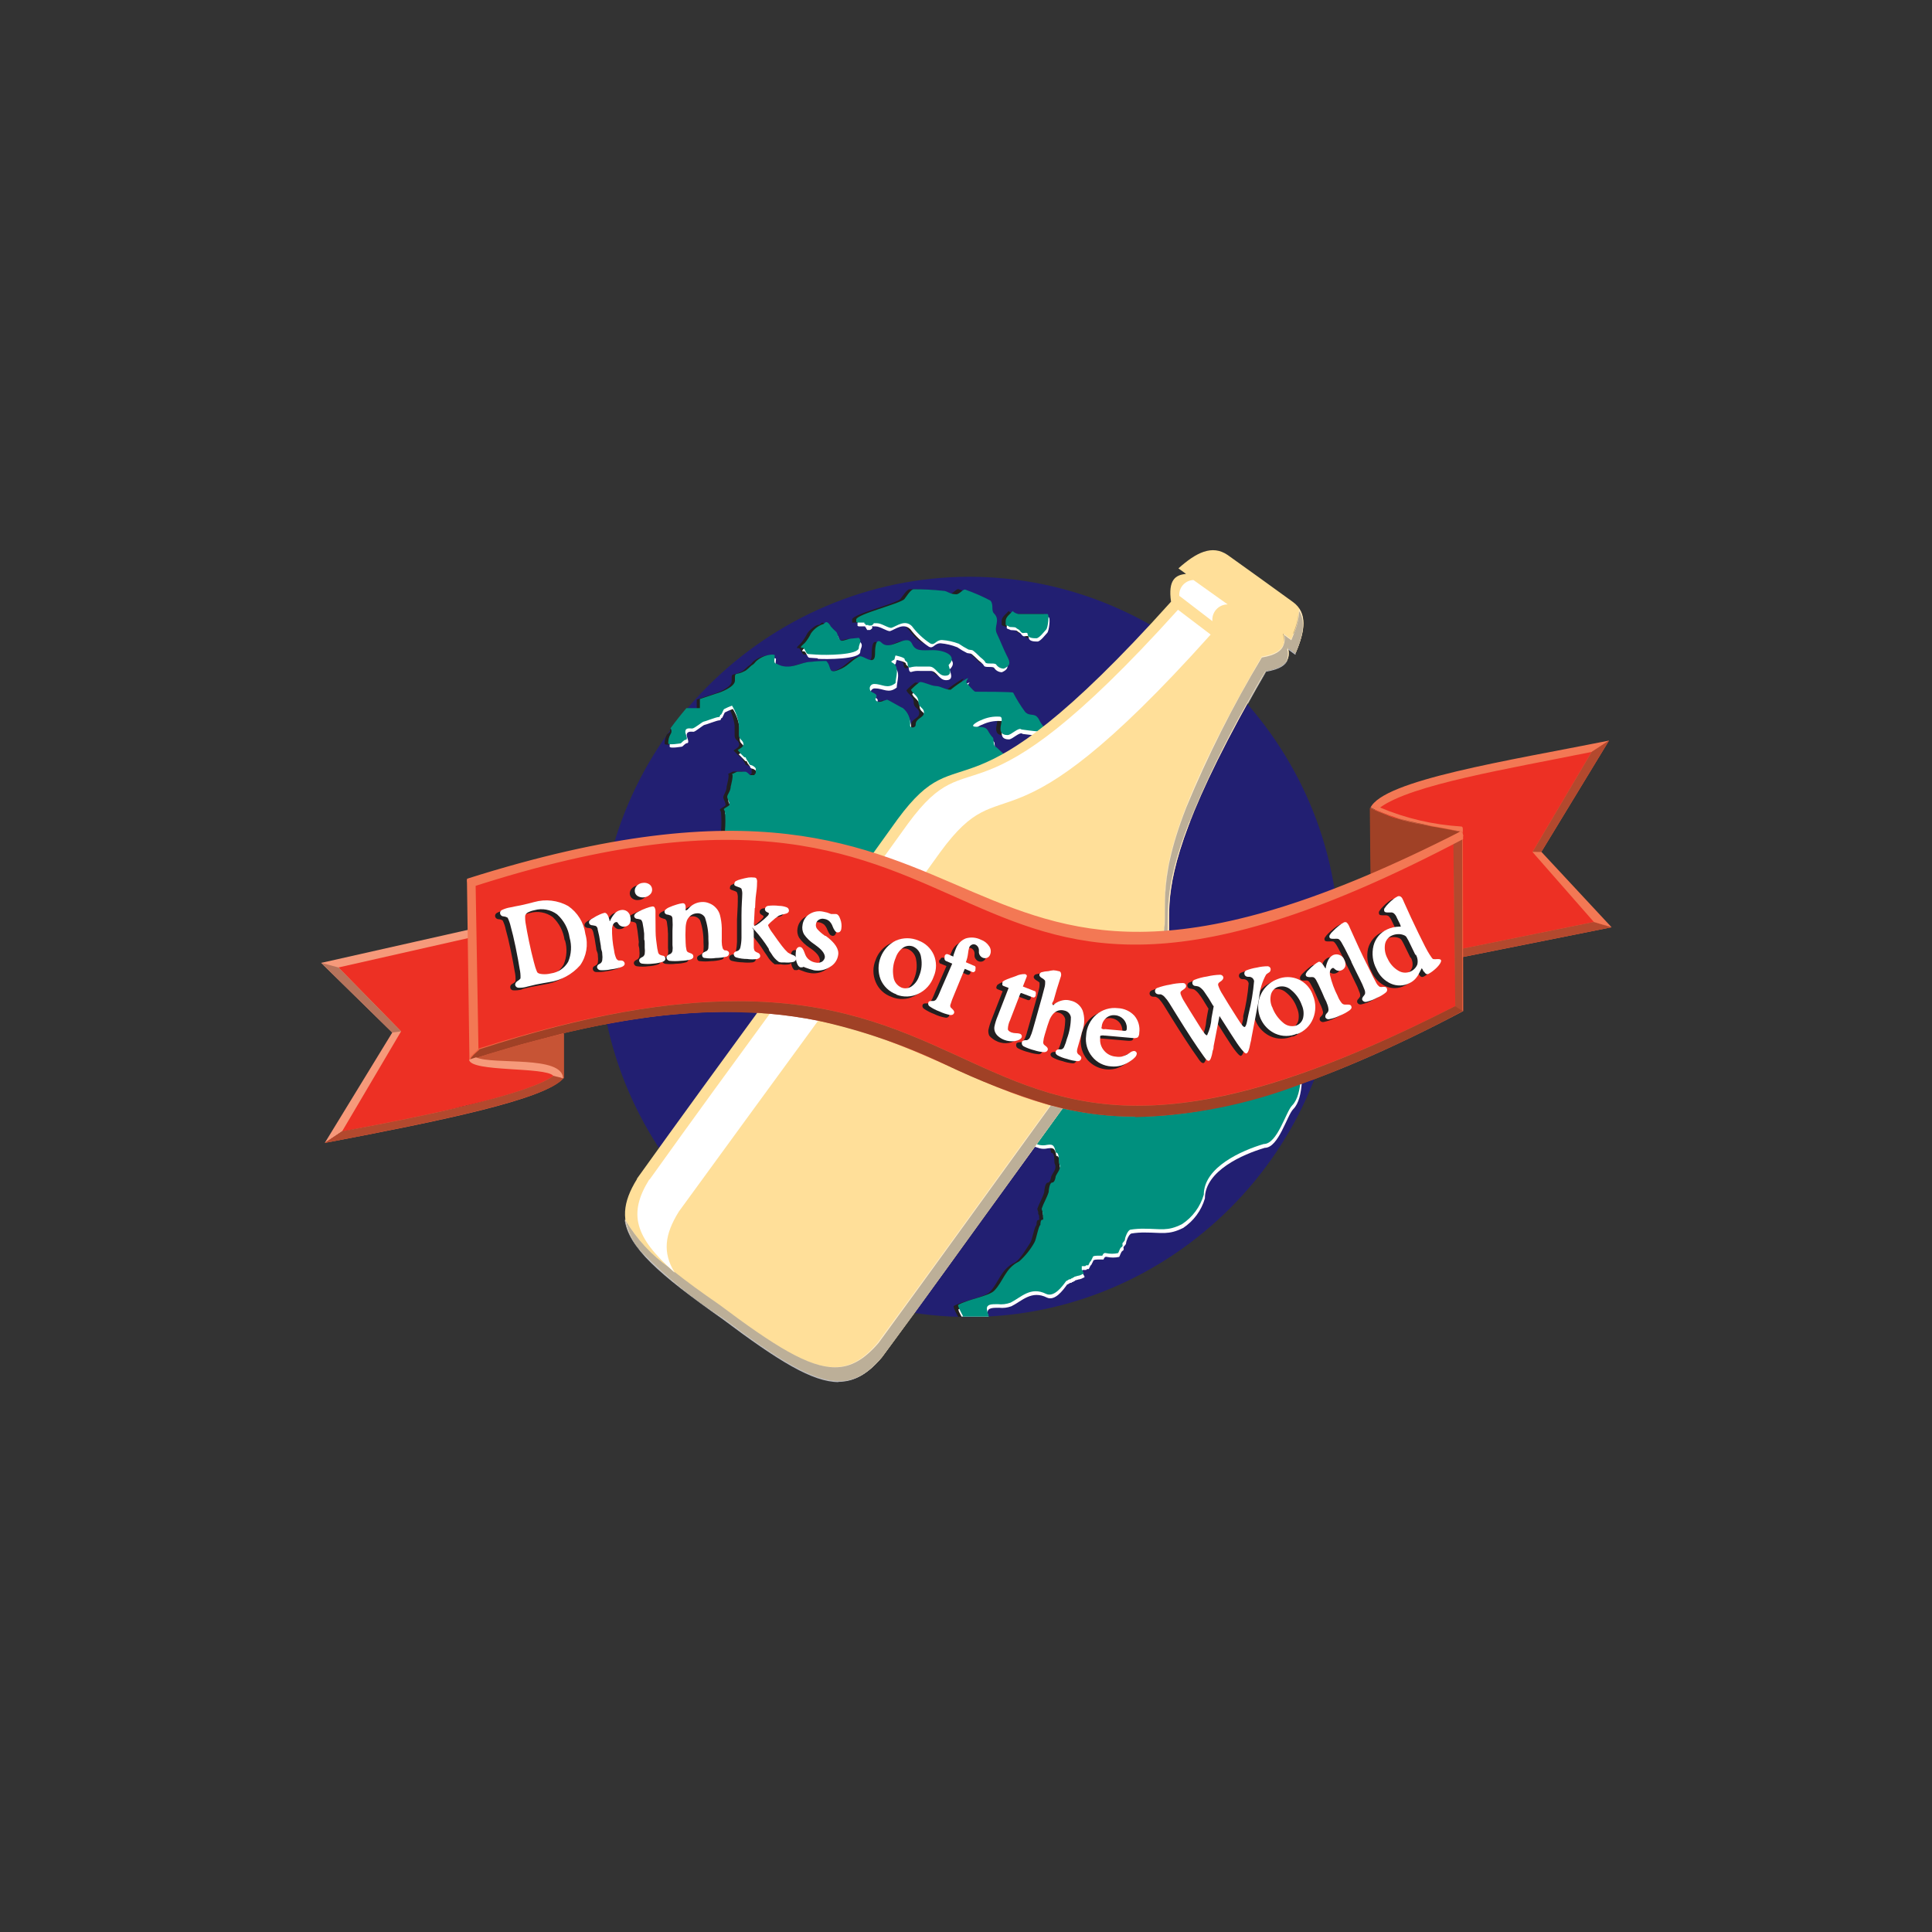 <?xml version="1.0" encoding="UTF-8" standalone="no"?>
<!DOCTYPE svg PUBLIC "-//W3C//DTD SVG 1.1//EN" "http://www.w3.org/Graphics/SVG/1.1/DTD/svg11.dtd">
<svg width="100%" height="100%" viewBox="0 0 1000 1000" version="1.1" xmlns="http://www.w3.org/2000/svg" xmlns:xlink="http://www.w3.org/1999/xlink" xml:space="preserve" xmlns:serif="http://www.serif.com/" style="fill-rule:evenodd;clip-rule:evenodd;stroke-linejoin:round;stroke-miterlimit:2;">
    <rect x="0" y="0" width="1000" height="1000" fill="#333333" stroke="none"/>
    <g transform="matrix(18.294,0,0,18.294,621.067,2726.44)">
        <g transform="matrix(0.308,0,0,0.308,-25.395,-134.21)">
            <path d="M61.24,4.85C79.892,4.85 95.24,20.198 95.24,38.85C95.24,57.502 79.892,72.85 61.24,72.85C42.588,72.85 27.24,57.502 27.24,38.85C27.284,20.215 42.605,4.894 61.24,4.85" style="fill:rgb(34,31,114);fill-rule:nonzero;"/>
        </g>
        <g transform="matrix(0.308,0,0,0.308,-25.395,-134.21)">
            <path d="M62.71,72.83L60.26,72.83C60.21,72.83 59.7,71.83 59.86,71.83C60.66,71.36 62.65,71.04 63.13,70.56C64.01,69.68 64.13,68.48 65.44,67.85C65.92,67.61 66.56,66.49 66.88,66.01C67.04,65.77 67.28,64.42 67.44,64.42C67.44,64.34 67.44,63.94 67.6,63.94C67.76,63.94 67.68,63.78 67.68,63.7L67.68,63.54L67.6,63.38L67.6,63.22C67.6,63.14 67.52,63.06 67.52,62.9C67.68,62.43 68,61.9 68.15,61.39C68.15,61.23 68.23,60.51 68.47,60.51C68.71,60.51 68.79,60.03 68.79,59.95C68.95,59.55 69.35,59.24 69.11,58.76C69.03,58.6 69.19,57.76 68.79,57.76C68.69,56.96 68.4,57.02 67.99,57.07C67.756,57.124 67.514,57.124 67.28,57.07C66.688,56.853 66.069,56.718 65.44,56.67C64.44,56.67 59.78,51.41 59.15,50.67C58.15,49.48 57.23,47.32 55.88,46.45L50.69,41.01C53.33,37.37 55.98,33.73 58.6,30.07C61.93,25.54 63.28,26.37 66.85,24.7L77.54,39.12L91.24,48.12C91.41,49.56 91.58,52.44 90.56,53.45C90,54 89.21,57 87.94,57C85.94,57.6 82.44,59.12 82.44,61.66C82.129,62.759 81.442,63.714 80.5,64.36C79.14,65.04 78.5,64.79 77.03,64.79C76.595,64.782 76.16,64.812 75.73,64.88C75.49,64.96 75.25,65.59 75.25,65.75C75.25,65.91 75.01,66.07 75.01,66.15C75.01,66.23 75.09,66.39 74.93,66.47C74.77,66.55 74.69,66.95 74.61,67.03C74.244,67.11 73.866,67.11 73.5,67.03C73.26,66.95 73.18,67.27 73.18,67.27L72.62,67.27C72.3,67.27 72.22,67.35 72.22,67.43L72.06,67.75L71.98,67.83L71.9,68L71.82,68.16L71.66,68.16L71.58,68.24L71.27,68.24L71.27,68.55L71.34,68.64L71.34,68.71L71.42,68.79L71.42,68.95L71.34,68.95C71.224,69.033 71.091,69.088 70.95,69.11C70.87,69.11 70.71,69.19 70.62,69.19C70.53,69.19 70.62,69.27 70.47,69.27L70.39,69.35L70.31,69.35L70.23,69.43L70.15,69.43C70.07,69.43 69.91,69.59 69.83,69.59C69.43,70.15 68.71,71.11 68,70.79C66.56,70.07 65.68,71.11 64.73,71.59C64.349,71.725 63.941,71.769 63.54,71.72C62.98,71.72 62.54,71.72 62.54,72.14C62.582,72.394 62.653,72.642 62.75,72.88M47.93,38.17L38.46,28.23C38.51,27.641 38.51,27.049 38.46,26.46L38.35,26.25C38.35,26.14 38.88,25.93 38.88,25.83C38.88,25.52 38.67,25.31 38.67,25.1C38.67,24.89 38.98,24.57 38.98,24.1C38.98,24.1 39.29,22.95 39.09,22.95C39.19,22.95 39.5,22.74 39.61,22.74L40.34,22.74C40.45,22.74 40.65,22.95 40.65,22.95L40.76,23.06L41.18,23.06L41.18,23L41.28,22.9L41.28,22.48C41.28,22.38 40.97,22.17 40.86,22.17C40.749,22.161 40.659,22.071 40.65,21.96L40.45,21.64L40.34,21.43L40.24,21.43L40.13,21.33L39.61,20.81C39.92,20.6 40.13,20.49 40.13,20.28C40.13,19.87 39.71,19.87 39.71,19.45L39.71,18.51C39.629,17.88 39.418,17.274 39.09,16.73C38.835,16.813 38.588,16.917 38.35,17.04C38.25,17.15 38.14,17.56 38.04,17.56C37.94,17.56 38.04,17.77 37.83,17.77C37.62,17.77 36.58,18.19 36.47,18.19C36.36,18.19 35.63,18.82 35.47,18.82C35.31,18.82 34.85,18.71 34.85,19.13C34.85,19.34 35.16,19.87 34.85,19.87C34.74,19.87 34.43,20.18 34.43,20.18C34.43,20.18 33.28,20.39 33.28,20.18C33.272,19.886 33.345,19.596 33.49,19.34C33.64,19.19 33.85,19.13 33.76,18.93C34.29,18.26 34.76,17.58 35.3,16.98L36.23,16.98L36.23,16.13L37.75,15.62C38.09,15.54 39.44,15.03 39.44,14.44L39.44,14.1C39.44,13.76 39.61,13.85 39.86,13.76C40.009,13.719 40.153,13.662 40.29,13.59C40.54,13.51 40.88,13.09 41.05,13C41.22,12.91 41.3,12.75 41.39,12.66C41.79,12.313 42.292,12.106 42.82,12.07C42.91,12.07 43.08,12.07 43.08,12.16C43.08,12.41 42.91,12.92 43.25,12.92C44.43,13.59 45.45,12.75 46.38,12.75C46.857,12.687 47.339,12.657 47.82,12.66C48.41,13.26 47.82,14.02 49.25,13.34C49.93,13 50.25,12.49 50.86,12.24C50.98,12.18 51.2,12.24 51.43,12.4C51.84,12.6 52.3,12.8 52.3,11.99C52.3,11.73 52.3,10.38 52.89,10.99C53.3,11.4 53.89,11.2 54.36,10.99C54.83,10.78 55.42,10.55 55.68,11.08C56.02,11.84 56.61,11.67 57.63,11.67C58.65,11.67 59.86,12.14 59,13C58.92,13.09 59.51,14 58.67,14C57.99,14 57.82,13.15 57.23,13.15L56.23,13.15C55.973,13.131 55.715,13.161 55.47,13.24C55.22,13.32 55.22,12.81 55.22,12.81C55.13,12.64 54.96,12.64 54.96,12.47C54.96,12.3 54.12,12.14 54.12,12.14C54.08,12.247 54.049,12.357 54.03,12.47C54.011,12.583 53.53,12.64 53.86,12.81C54.54,13.15 54.12,14.17 54.12,14.67C53.36,15.27 52.93,14.76 52.12,14.76C52.099,14.757 52.078,14.755 52.056,14.755C51.842,14.755 51.666,14.931 51.666,15.145C51.666,15.319 51.783,15.473 51.95,15.52C52.72,15.86 52.04,16.03 52.29,16.28C52.54,16.53 52.97,16.28 53.29,16.2C53.37,16.2 54.64,16.96 54.73,16.96C55.23,17.21 55.4,17.96 55.4,18.56C55.4,18.82 55.91,18.82 55.91,18.48C55.91,17.89 56.67,17.89 56.67,17.38C56.67,16.87 56.16,16.96 56.16,16.38C56.16,15.8 55.66,15.7 55.49,15.28C55.72,15.029 55.975,14.801 56.25,14.6C56.42,14.43 57.35,14.94 57.77,14.94C58.19,14.94 58.62,15.28 59.13,15.28C59.586,14.918 60.063,14.584 60.56,14.28C60.98,14.11 60.56,14.28 60.56,14.62C60.56,14.62 61.24,15.47 61.41,15.47C61.91,15.47 64.88,15.47 64.88,15.55C65.207,16.162 65.581,16.747 66,17.3C66.51,17.8 66.93,17.21 67.36,18.14C67.61,18.65 68.29,19.07 67.1,19.07C66.93,19.07 65.67,18.9 65.67,18.9C65.41,18.65 64.74,19.41 64.4,19.41C63.04,19.41 64.31,17.72 63.64,17.72C63.053,17.68 62.466,17.798 61.94,18.06C61.86,18.06 60.68,18.65 61.52,18.65C62.79,18.65 62.37,18.99 63.04,19.65C63.13,19.74 63.04,20.42 63.3,20.5C63.38,20.5 64.06,21.26 64.23,21.26L64.67,21.85C60.46,24.02 59.15,22.69 55.61,27.51C53.05,31.07 50.48,34.62 47.9,38.16M64.88,8C64.67,8.26 64.24,8.53 64.24,8.9L64.24,9.27C64.24,9.33 64.51,9.38 64.56,9.43C64.61,9.48 65.09,9.43 65.2,9.54C65.31,9.65 65.46,9.7 65.52,9.75C65.58,9.8 65.68,10.02 65.84,10.02C66,10.02 66.26,9.91 66.26,10.12C66.26,10.5 66.8,10.5 67.06,10.5C67.32,10.5 67.8,9.86 67.96,9.7C68.12,9.54 68.28,8.26 68.07,8.26L65.41,8.26C65.212,8.225 65.028,8.135 64.88,8M50.51,8.79L50.51,9.06L51.21,9.06L51.21,9.12L51.26,9.17L51.32,9.17L51.37,9.23L51.37,9.28L51.43,9.33L51.43,9.39L51.7,9.39L51.91,9.23L51.91,9.02L51.91,9.1L52.18,9.1C52.61,9.1 53.25,9.58 53.51,9.53C53.99,9.37 54.73,8.73 55.37,9.37C56.01,10.01 56.37,10.65 57.07,10.96C57.5,11.18 57.55,10.65 58.14,10.65C58.669,10.697 59.188,10.822 59.68,11.02C59.972,11.215 60.276,11.392 60.59,11.55L60.9,11.55C61.01,11.55 61.54,12.09 61.65,12.19C61.76,12.29 62.02,12.46 62.13,12.67C62.24,12.88 62.98,12.67 63.13,12.88C63.277,13.119 63.54,13.263 63.82,13.26C64.56,12.94 64.35,12.56 64.08,12.03C63.81,11.5 63.5,10.7 63.18,10.03C62.86,9.36 63.55,8.81 62.91,8.17C62.65,7.91 62.97,7.37 62.59,7C61.855,6.612 61.093,6.278 60.31,6C60.09,5.89 59.77,6.43 59.46,6.43C58.82,6.43 58.66,6.11 58.23,6.11C57.416,6.027 56.598,5.99 55.78,6C55.52,6 55.04,6.79 54.93,6.9C54.51,7.33 50.57,8.28 50.51,8.76M46.84,12L46.1,12C45.89,12 45.83,11.52 45.62,11.41L45.52,11.41C45.25,11.41 45.73,11.04 45.78,10.98C46.011,10.704 46.209,10.402 46.37,10.08C46.47,9.87 47.11,9.28 47.37,9.28C47.63,9.28 47.58,9.12 47.74,9.07C47.9,9.02 48.16,9.39 48.16,9.44C48.321,9.631 48.499,9.809 48.69,9.97C48.8,10.08 48.91,10.77 49.17,10.77C49.43,10.77 49.81,10.56 50.17,10.56L50.76,10.56C51.08,10.88 50.76,11.14 50.76,11.46C50.76,12.15 47.62,12.15 46.87,12.1" style="fill:rgb(34,31,32);fill-rule:nonzero;"/>
        </g>
        <g transform="matrix(0.308,0,0,0.308,-25.395,-134.21)">
            <path d="M63.05,72.81L60.55,72.81C60.43,72.56 60.15,72.12 60.33,72.12C61.13,71.65 63.12,71.33 63.6,70.85C64.48,69.97 64.6,68.78 65.91,68.14C66.39,67.9 67.03,66.78 67.35,66.3C67.51,66.07 67.75,64.71 67.91,64.71C67.91,64.63 67.91,64.23 68.06,64.23C68.21,64.23 68.14,64.07 68.14,63.99L68.14,63.83L68.06,63.67L68.06,63.51C68.06,63.43 67.99,63.35 67.99,63.19C68.14,62.72 68.46,62.19 68.62,61.68C68.62,61.52 68.7,60.8 68.94,60.8C69.18,60.8 69.26,60.33 69.26,60.25C69.42,59.85 69.82,59.53 69.58,59.05C69.5,58.89 69.66,58.05 69.26,58.05C69.15,57.25 68.87,57.31 68.46,57.36C68.226,57.414 67.984,57.414 67.75,57.36C67.157,57.147 66.538,57.013 65.91,56.96C64.91,56.96 60.25,51.7 59.61,50.96C58.61,49.76 57.7,47.61 56.34,46.73L50.76,41C53.38,37.4 55.993,33.79 58.6,30.17C62,25.51 63.32,26.45 67,24.67L78,39.43L91.71,48.43C91.88,49.86 92.05,52.74 91.03,53.75C90.44,54.35 89.68,57.31 88.41,57.31C86.41,57.9 82.91,59.42 82.91,61.96C82.584,63.071 81.875,64.031 80.91,64.67C79.56,65.34 78.97,65.09 77.45,65.09C77.015,65.081 76.58,65.111 76.15,65.18C75.91,65.26 75.67,65.9 75.67,66.06C75.67,66.22 75.43,66.37 75.43,66.45C75.43,66.53 75.51,66.69 75.35,66.77C75.19,66.85 75.11,67.25 75.03,67.33C74.661,67.41 74.279,67.41 73.91,67.33C73.68,67.25 73.6,67.57 73.6,67.57L73.04,67.57C72.72,67.57 72.64,67.65 72.64,67.73L72.48,68.05L72.4,68.13L72.24,68.45L72.08,68.45L72,68.53L71.68,68.53L71.68,68.85L71.76,68.93L71.76,69L71.84,69.08L71.84,69.23L71.76,69.23C71.64,69.312 71.503,69.366 71.36,69.39C71.28,69.39 71.12,69.47 71.04,69.47C70.96,69.47 71.04,69.56 70.88,69.56L70.81,69.63L70.73,69.63L70.65,69.71L70.57,69.71C70.49,69.71 70.33,69.87 70.25,69.87C69.85,70.43 69.13,71.39 68.41,71.07C66.98,70.35 66.1,71.39 65.14,71.86C64.777,71.997 64.386,72.045 64,72C63.44,72 62.95,72 62.95,72.42C62.95,72.58 62.95,72.51 63.04,72.83M48,38.07L38.93,28.55C38.98,27.958 38.98,27.362 38.93,26.77L38.82,26.56C38.82,26.45 39.35,26.25 39.35,26.14C39.35,25.83 39.13,25.62 39.13,25.41C39.13,25.2 39.45,24.89 39.45,24.47C39.45,24.47 39.76,23.32 39.55,23.32C39.66,23.32 39.97,23.11 40.08,23.11L40.81,23.11C40.91,23.11 41.12,23.32 41.12,23.32L41.23,23.42L41.65,23.42L41.65,23.32L41.75,23.21L41.75,22.79C41.75,22.69 41.44,22.48 41.33,22.48C41.219,22.471 41.129,22.381 41.12,22.27L40.91,22L40.81,21.79L40.7,21.79L40.6,21.68L40.08,21.16C40.39,20.95 40.6,20.85 40.6,20.64C40.6,20.22 40.18,20.22 40.18,19.8L40.18,18.86C40.112,18.201 39.897,17.565 39.55,17C39.299,17.085 39.055,17.189 38.82,17.31C38.72,17.42 38.61,17.84 38.51,17.84C38.41,17.84 38.51,18.04 38.3,18.04C38.09,18.04 37.04,18.46 36.94,18.46C36.84,18.46 36.1,19.09 35.94,19.09C35.78,19.09 35.31,18.99 35.31,19.4C35.31,19.61 35.63,20.14 35.31,20.14C35.21,20.14 34.9,20.45 34.9,20.45C34.9,20.45 33.74,20.66 33.74,20.45C33.737,20.157 33.809,19.867 33.95,19.61C34.071,19.455 34.071,19.235 33.95,19.08C34.41,18.44 34.95,17.83 35.41,17.23L36.66,17.23L36.66,16.39L38.18,15.88C38.52,15.79 39.87,15.28 39.87,14.69L39.87,14.35C39.87,14.02 40.04,14.1 40.29,14.02C40.436,13.979 40.577,13.922 40.71,13.85C40.97,13.76 41.31,13.34 41.48,13.25C41.65,13.16 41.73,13 41.81,12.92C42.211,12.567 42.717,12.356 43.25,12.32C43.34,12.32 43.51,12.32 43.51,12.41C43.51,12.66 43.34,13.17 43.68,13.17C44.86,13.85 45.87,13 46.8,13C47.276,12.962 47.754,12.962 48.23,13C48.83,13.59 48.23,14.35 49.67,13.67C50.35,13.33 50.67,12.83 51.28,12.57C51.4,12.51 51.61,12.62 51.84,12.73C52.26,12.94 52.72,13.14 52.72,12.32C52.72,12.07 52.72,10.71 53.31,11.32C53.72,11.72 54.31,11.52 54.78,11.32C55.25,11.12 55.84,10.89 56.1,11.41C56.44,12.17 57.03,12 58.04,12C59.05,12 60.33,12.51 59.48,13.35C59.4,13.44 59.99,14.35 59.14,14.35C58.47,14.35 58.3,13.5 57.71,13.5L56.71,13.5C56.453,13.481 56.195,13.511 55.95,13.59C55.7,13.67 55.7,13.17 55.7,13.17C55.61,13 55.44,13 55.44,12.83C55.44,12.66 54.6,12.49 54.6,12.49C54.559,12.6 54.528,12.714 54.51,12.83C54.492,12.946 54,13 54.34,13.17C55.02,13.5 54.6,14.52 54.6,15.03C53.83,15.62 53.41,15.11 52.65,15.11C52.629,15.107 52.608,15.105 52.586,15.105C52.372,15.105 52.196,15.281 52.196,15.495C52.196,15.669 52.313,15.823 52.48,15.87C53.24,16.21 52.57,16.38 52.82,16.63C53.07,16.88 53.5,16.63 53.82,16.55C53.91,16.55 55.18,17.31 55.26,17.31C55.77,17.56 55.94,18.31 55.94,18.92C55.94,19.17 56.45,19.17 56.45,18.83C56.45,18.24 57.21,18.24 57.21,17.73C57.21,17.22 56.7,17.31 56.7,16.73C56.7,16.15 56.19,16.05 56.02,15.63C56.25,15.379 56.505,15.151 56.78,14.95C56.95,14.78 57.88,15.29 58.31,15.29C58.74,15.29 59.15,15.63 59.66,15.63C60.118,15.265 60.599,14.931 61.1,14.63C61.52,14.46 61.1,14.63 61.1,14.97C61.1,14.97 61.78,15.82 61.94,15.82C62.45,15.82 65.41,15.82 65.41,15.9C65.729,16.521 66.097,17.117 66.51,17.68C67.02,18.19 67.44,17.59 67.87,18.52C68.12,19.03 68.8,19.45 67.61,19.45C67.44,19.45 66.17,19.29 66.17,19.29C65.92,19.03 65.24,19.79 64.91,19.79C63.55,19.79 64.82,18.1 64.14,18.1C63.557,18.066 62.975,18.183 62.45,18.44C62.37,18.44 61.19,19.03 62.03,19.03C63.3,19.03 62.87,19.37 63.55,20.03C63.64,20.11 63.55,20.79 63.81,20.87C63.89,20.87 64.57,21.63 64.74,21.63L64.88,21.82C60.54,24.11 59.23,22.69 55.65,27.57C53.117,31.07 50.567,34.57 48,38.07M65.35,8.3C65.13,8.56 64.71,8.83 64.71,9.2L64.71,9.57C64.71,9.63 64.97,9.68 65.03,9.73C65.09,9.78 65.56,9.73 65.67,9.84C65.78,9.95 65.93,10 65.98,10.05C66.03,10.1 66.14,10.32 66.3,10.32C66.46,10.32 66.73,10.21 66.73,10.42C66.73,10.8 67.26,10.8 67.53,10.8C67.8,10.8 68.27,10.16 68.43,10C68.59,9.84 68.75,8.56 68.54,8.56L65.88,8.56C65.682,8.525 65.498,8.435 65.35,8.3M51,9.1L51,9.36L51.11,9.41L51.7,9.41L51.7,9.47L51.75,9.47L51.75,9.52L51.81,9.58L51.81,9.63L51.87,9.69L51.87,9.74L52.13,9.74C52.19,9.74 52.35,9.58 52.35,9.58L52.35,9.37L52.4,9.37L52.4,9.41L52.67,9.41C53.09,9.41 53.73,9.89 54,9.84C54.48,9.68 55.22,9.04 55.86,9.68C56.332,10.306 56.906,10.847 57.56,11.28C57.99,11.49 58.04,10.96 58.63,10.96C59.159,11.007 59.678,11.132 60.17,11.33C60.456,11.529 60.757,11.706 61.07,11.86L61.39,11.91C61.5,11.91 62.03,12.45 62.14,12.55C62.25,12.65 62.51,12.82 62.62,13.03C62.73,13.24 63.47,13.03 63.57,13.25C63.726,13.478 63.984,13.616 64.26,13.62C65.01,13.3 64.8,12.93 64.53,12.39C64.26,11.85 63.95,11.06 63.63,10.39C63.31,9.72 64,9.17 63.36,8.53C63.1,8.27 63.36,7.74 63.04,7.36C62.301,6.981 61.54,6.647 60.76,6.36C60.54,6.26 60.22,6.79 59.9,6.79C59.27,6.79 59.11,6.47 58.68,6.47C57.797,6.362 56.909,6.308 56.02,6.31C55.75,6.31 55.28,7.11 55.17,7.21C55,7.66 51,8.62 51,9.1M47.33,12.34C47.12,12.34 46.8,12.29 46.59,12.29C46.38,12.29 46.32,11.81 46.11,11.7L46,11.7C45.74,11.7 46.21,11.33 46.27,11.28C46.502,11.003 46.697,10.697 46.85,10.37C46.96,10.16 47.6,9.57 47.85,9.57C48.1,9.57 48.06,9.41 48.22,9.36C48.38,9.31 48.65,9.68 48.65,9.73C48.811,9.925 48.988,10.105 49.18,10.27C49.29,10.37 49.39,11.06 49.66,11.06C49.93,11.06 50.3,10.85 50.66,10.85L51.25,10.85C51.57,11.17 51.25,11.43 51.25,11.75C51.25,12.44 48.11,12.44 47.36,12.39" style="fill:white;fill-rule:nonzero;"/>
        </g>
        <g transform="matrix(0.308,0,0,0.308,-25.395,-134.21)">
            <path d="M63.06,72.81L60.67,72.81L60.67,72.73C60.59,72.57 60.11,71.73 60.27,71.73C61.07,71.25 63.06,70.93 63.54,70.45C64.41,69.58 64.54,68.38 65.85,67.74C66.412,67.243 66.885,66.655 67.25,66C67.41,65.76 67.64,64.4 67.8,64.4C67.8,64.32 67.8,63.92 67.96,63.92C68.12,63.92 68.04,63.77 68.04,63.69L68.04,63.53L68,63.37L68,63.21C68,63.13 67.92,63.05 67.92,62.89C68.08,62.41 68.4,61.89 68.56,61.37C68.56,61.21 68.64,60.5 68.88,60.5C69.12,60.5 69.2,60.02 69.2,59.94C69.36,59.54 69.76,59.22 69.52,58.74C69.44,58.58 69.6,57.74 69.2,57.74C69.09,56.94 68.81,56.99 68.4,57.04C68.163,57.094 67.917,57.094 67.68,57.04C67.092,56.822 66.476,56.687 65.85,56.64C64.85,56.64 60.19,51.38 59.55,50.64C58.55,49.44 57.64,47.29 56.28,46.41L50.9,40.77C53.493,37.21 56.073,33.643 58.64,30.07C62.06,25.42 63.39,26.42 67.18,24.56L77.91,39.08L91.61,48.08C91.78,49.52 91.95,52.39 90.93,53.41C90.34,54 89.58,56.96 88.31,56.96C86.31,57.55 82.81,59.08 82.81,61.61C82.486,62.722 81.777,63.683 80.81,64.32C79.46,65 78.87,64.74 77.35,64.74C76.915,64.731 76.48,64.761 76.05,64.83C75.81,64.91 75.57,65.55 75.57,65.71C75.57,65.87 75.33,66.03 75.33,66.11C75.33,66.19 75.41,66.35 75.25,66.43C75.09,66.51 75.01,66.91 74.93,66.98C74.561,67.06 74.179,67.06 73.81,66.98C73.58,66.91 73.49,67.22 73.49,67.22L73,67.22C72.68,67.22 72.6,67.3 72.6,67.38L72.44,67.7L72.36,67.78L72.2,68.1L72,68.1L71.92,68.18L71.6,68.18L71.6,68.5L71.68,68.58L71.68,68.66L71.76,68.74L71.76,68.9L71.68,68.9C71.56,68.982 71.423,69.036 71.28,69.06C71.2,69.06 71.04,69.14 70.96,69.14C70.88,69.14 70.96,69.22 70.8,69.22L70.72,69.3L70.64,69.3L70.57,69.38L70.48,69.38C70.41,69.38 70.25,69.54 70.17,69.54C69.77,70.1 69.05,71.05 68.33,70.73C66.9,70.01 66.02,71.05 65.06,71.53C64.683,71.669 64.279,71.717 63.88,71.67C63.31,71.67 62.88,71.67 62.88,72.09C62.918,72.347 62.985,72.599 63.08,72.84M48.08,37.96L38.82,28.2C38.875,27.608 38.875,27.012 38.82,26.42L38.72,26.21C38.72,26.11 39.24,25.9 39.24,25.79C39.24,25.48 39.03,25.27 39.03,25.06C39.03,24.85 39.35,24.54 39.35,24.12C39.35,24.12 39.66,22.97 39.45,22.97C39.56,22.97 39.87,22.76 39.98,22.76L40.71,22.76C40.81,22.76 41.02,22.97 41.02,22.97L41.13,23.07L41.54,23.07L41.54,23L41.65,22.9L41.65,22.48C41.65,22.37 41.34,22.16 41.23,22.16C41.119,22.151 41.029,22.061 41.02,21.95L40.81,21.64L40.71,21.43L40.6,21.43L40.29,21.12L40,20.77C40.31,20.56 40.52,20.46 40.52,20.25C40.52,19.83 40.1,19.83 40.1,19.41L40.1,18.47C40.017,17.839 39.803,17.232 39.47,16.69C39.219,16.778 38.975,16.885 38.74,17.01C38.64,17.11 38.53,17.53 38.43,17.53C38.33,17.53 38.43,17.74 38.22,17.74C38.01,17.74 36.96,18.16 36.86,18.16C36.76,18.16 36.02,18.79 35.81,18.79C35.6,18.79 35.18,18.68 35.18,19.1C35.18,19.31 35.5,19.83 35.18,19.83C35.08,19.83 34.77,20.15 34.77,20.15C34.77,20.15 33.61,20.35 33.61,20.15C33.604,19.856 33.676,19.566 33.82,19.31C33.94,19.15 33.94,18.93 33.82,18.77C34.28,18.14 34.77,17.52 35.28,16.92L36.52,16.92L36.52,16.08L38.05,15.57C38.38,15.49 39.74,14.98 39.74,14.39L39.74,14.05C39.74,13.71 39.91,13.79 40.16,13.71C40.306,13.669 40.447,13.612 40.58,13.54C40.84,13.46 41.18,13.03 41.34,12.95C41.5,12.87 41.6,12.69 41.69,12.61C42.089,12.246 42.601,12.031 43.14,12C43.23,12 43.4,12 43.4,12.08C43.4,12.34 43.23,12.84 43.57,12.84C44.75,13.52 45.76,12.67 46.69,12.67C47.168,12.61 47.649,12.583 48.13,12.59C48.72,13.18 48.13,13.94 49.57,13.27C50.25,12.93 50.57,12.42 51.18,12.17C51.3,12.11 51.51,12.22 51.74,12.33C52.16,12.53 52.61,12.73 52.61,11.91C52.61,11.66 52.61,10.31 53.21,10.91C53.62,11.32 54.16,11.11 54.68,10.91C55.2,10.71 55.74,10.47 56,10.99C56.34,11.75 56.93,11.59 57.94,11.59C58.95,11.59 60.23,12.09 59.38,12.94C59.3,13.02 59.89,13.94 59.04,13.94C58.37,13.94 58.2,13.1 57.6,13.1L56.6,13.1C56.344,13.083 56.087,13.11 55.84,13.18C55.59,13.27 55.59,12.76 55.59,12.76C55.5,12.59 55.33,12.59 55.33,12.42C55.33,12.25 54.49,12.08 54.49,12.08C54.45,12.19 54.42,12.304 54.4,12.42C54.38,12.536 53.89,12.59 54.23,12.76C54.91,13.1 54.49,14.11 54.49,14.62C53.72,15.21 53.3,14.7 52.54,14.7C52.534,14.7 52.527,14.7 52.521,14.7C52.301,14.7 52.121,14.88 52.121,15.1C52.121,15.262 52.22,15.409 52.37,15.47C53.13,15.8 52.46,15.97 52.71,16.23C52.96,16.49 53.39,16.23 53.71,16.14C53.8,16.14 55.07,16.9 55.15,16.9C55.637,17.284 55.895,17.893 55.83,18.51C55.83,18.77 56.34,18.77 56.34,18.43C56.34,17.83 57.1,17.83 57.1,17.33C57.1,16.83 56.59,16.9 56.59,16.33C56.59,15.76 56.08,15.65 55.91,15.23C56.146,14.981 56.404,14.754 56.68,14.55C56.84,14.39 57.77,14.89 58.2,14.89C58.63,14.89 59.04,15.23 59.55,15.23C60.005,14.862 60.487,14.528 60.99,14.23C61.41,14.06 60.99,14.23 60.99,14.56C60.99,14.56 61.67,15.41 61.83,15.41C62.34,15.41 65.3,15.41 65.3,15.5C65.619,16.118 65.987,16.71 66.4,17.27C66.91,17.78 67.33,17.19 67.75,18.12C68.01,18.63 68.69,19.05 67.5,19.05C67.33,19.05 66.06,18.88 66.06,18.88C65.81,18.63 65.13,19.39 64.79,19.39C63.44,19.39 64.71,17.7 64.03,17.7C63.448,17.663 62.866,17.777 62.34,18.03C62.26,18.03 61.07,18.63 61.92,18.63C63.19,18.63 62.77,18.96 63.44,19.63C63.53,19.71 63.44,20.39 63.7,20.48C63.78,20.48 64.46,21.24 64.62,21.24L64.98,21.71C60.55,24.09 59.25,22.6 55.64,27.52C53.14,31 50.63,34.47 48.11,37.93M65.25,8C65.03,8.27 64.61,8.53 64.61,8.91L64.61,9.28C64.61,9.28 64.87,9.38 64.93,9.44C64.99,9.5 65.46,9.44 65.56,9.54C65.66,9.64 65.83,9.7 65.88,9.76C65.93,9.82 66.04,10.02 66.2,10.02C66.36,10.02 66.63,9.92 66.63,10.13C66.63,10.5 67.16,10.5 67.43,10.5C67.7,10.5 68.17,9.86 68.33,9.7C68.49,9.54 68.65,8.27 68.44,8.27L65.78,8.27C65.579,8.24 65.392,8.146 65.25,8M50.88,8.8L50.88,9L50.99,9.06L51.63,9.06L51.63,9.17L51.69,9.17L51.74,9.22L51.74,9.28L52,9.28L52,9.33L52.26,9.33C52.32,9.33 52.48,9.17 52.48,9.17L52.48,9.07L52.48,9.12L52.8,9.12C53.22,9.12 53.86,9.6 54.13,9.54C54.61,9.38 55.35,8.75 55.99,9.38C56.459,10.008 57.034,10.55 57.69,10.98C58.12,11.19 58.17,10.66 58.76,10.66C59.287,10.698 59.806,10.813 60.3,11C60.589,11.198 60.889,11.379 61.2,11.54L61.52,11.59C61.63,11.59 62.16,12.12 62.27,12.23C62.38,12.34 62.64,12.49 62.74,12.71C62.84,12.93 63.6,12.71 63.74,12.92C63.898,13.151 64.16,13.29 64.44,13.29C65.18,12.97 64.97,12.6 64.7,12.07C64.43,11.54 64.12,10.74 63.8,10.07C63.48,9.4 64.17,8.85 63.53,8.21C63.26,7.94 63.53,7.41 63.21,7.04C62.472,6.652 61.706,6.318 60.92,6.04C60.71,5.93 60.39,6.46 60.07,6.46C59.43,6.46 59.27,6.14 58.85,6.14C57.953,6.042 57.052,5.995 56.15,6C55.88,6 55.4,6.8 55.3,6.91C54.87,7.33 50.94,8.29 50.88,8.77M47.21,12C47,12 46.68,11.95 46.47,11.95C46.26,11.95 46.2,11.47 45.99,11.37L45.88,11.37C45.61,11.37 46.09,10.99 46.15,10.94C46.381,10.666 46.576,10.364 46.73,10.04C46.98,9.683 47.327,9.405 47.73,9.24C48,9.18 47.94,9.08 48.1,9.02C48.26,8.96 48.53,9.34 48.53,9.4C48.694,9.589 48.871,9.766 49.06,9.93C49.17,10.04 49.27,10.73 49.54,10.73C49.81,10.73 50.18,10.52 50.54,10.52L51.12,10.46C51.44,10.78 51.12,11.05 51.12,11.37C51.12,12.06 47.99,12.06 47.24,12" style="fill:rgb(0,144,126);fill-rule:nonzero;"/>
        </g>
        <g transform="matrix(0.308,0,0,0.308,-25.395,-134.21)">
            <path d="M30.74,60.14C38.66,49.08 46.74,38.23 54.67,27.14C60.85,18.74 60.26,28.9 79.8,7.14C79.51,5.14 80.21,4.67 81.18,4.59L80.48,4.08C82.1,2.63 83.57,1.87 85,2.85L88,5C89,5.72 90,6.44 91,7.17C92.38,8.17 92.11,9.86 91.25,11.85L90.55,11.34C90.77,12.34 90.55,13.1 88.55,13.44C73.85,38.76 83.33,35.06 77.25,43.53C69.18,54.48 61.36,65.53 53.25,76.53C50,80.38 47,79.22 38.64,73C30.1,67 28.07,64.49 30.74,60.18M31.9,60.26C39.76,49.26 47.78,38.52 55.64,27.56C61.75,19.24 61.23,29.25 80.44,7.92L83.44,10.2C64.11,31.78 64.76,21.76 58.59,30.2C50.65,41.27 42.59,52.2 34.59,63.2C33.28,65.3 33.08,66.96 34.19,68.79C30.49,65.54 29.94,63.37 31.86,60.27M80.56,6.63C80.556,6.587 80.554,6.543 80.554,6.499C80.554,5.775 81.136,5.173 81.86,5.15L85,7.39C84.998,7.39 84.995,7.39 84.993,7.39C84.225,7.39 83.593,8.022 83.593,8.79C83.593,8.837 83.595,8.883 83.6,8.93L80.6,6.63" style="fill:rgb(255,223,153);fill-rule:nonzero;"/>
        </g>
        <g transform="matrix(0.308,0,0,0.308,-25.395,-134.21)">
            <path d="M91.58,7.83C92.24,8.83 91.94,10.25 91.23,11.88L90.53,11.37C90.75,12.37 90.53,13.13 88.53,13.47C73.83,38.79 83.31,35.09 77.23,43.56C69.16,54.51 61.34,65.56 53.23,76.56C50,80.38 47,79.22 38.64,73C32.77,68.87 29.97,66.39 29.64,63.84C30.629,65.608 31.994,67.138 33.64,68.32L34.16,68.78L34.1,68.68C35.25,69.59 36.61,70.59 38.2,71.68C46.54,77.94 49.56,79.1 52.83,75.22C60.9,64.28 68.72,53.22 76.83,42.28C82.92,33.81 73.43,37.51 88.13,12.18C90.13,11.85 90.35,11.03 90.13,10.08L90.83,10.59C91.252,9.731 91.497,8.796 91.55,7.84" style="fill:rgb(255,235,199);fill-rule:nonzero;"/>
        </g>
        <g transform="matrix(0.308,0,0,0.308,-25.395,-134.21)">
            <path d="M49.27,78.83C46.87,78.83 43.75,76.91 38.61,73.05C32.73,68.92 29.94,66.44 29.61,63.89L29.67,64.03C29.92,65.119 30.459,66.121 31.23,66.93C33.458,69.2 35.933,71.212 38.61,72.93C43.75,76.79 46.87,78.71 49.27,78.71C50.77,78.71 51.99,77.96 53.27,76.48L56.22,72.48L53.22,76.57C51.96,78.06 50.74,78.8 49.22,78.81" style="fill:rgb(188,188,192);fill-rule:nonzero;"/>
        </g>
        <g transform="matrix(0.308,0,0,0.308,-25.395,-134.21)">
            <path d="M56.25,72.5C59.95,67.44 63.61,62.35 67.25,57.28C63.57,62.36 59.91,67.44 56.25,72.51" style="fill:rgb(32,26,85);fill-rule:nonzero;"/>
        </g>
        <g transform="matrix(0.308,0,0,0.308,-25.395,-134.21)">
            <path d="M67.28,57.27L67.47,57.01L67.29,57.27" style="fill:rgb(188,188,192);fill-rule:nonzero;"/>
        </g>
        <g transform="matrix(0.308,0,0,0.308,-25.395,-134.21)">
            <path d="M67.46,57L69.86,53.68L67.46,57" style="fill:rgb(0,110,97);fill-rule:nonzero;"/>
        </g>
        <g transform="matrix(0.308,0,0,0.308,-25.395,-134.21)">
            <path d="M31.26,66.93C30.484,66.113 29.944,65.1 29.7,64C29.942,65.087 30.478,66.087 31.25,66.89" style="fill:rgb(188,162,113);fill-rule:nonzero;"/>
        </g>
        <g transform="matrix(0.308,0,0,0.308,-25.395,-134.21)">
            <path d="M49.3,78.74C46.9,78.74 43.78,76.82 38.64,72.96C35.963,71.242 33.488,69.23 31.26,66.96C30.477,66.138 29.94,65.112 29.71,64C30.725,65.705 32.088,67.177 33.71,68.32C33.87,68.48 34.04,68.63 34.23,68.79C34.203,68.761 34.182,68.727 34.17,68.69C35.32,69.6 36.68,70.6 38.27,71.69C43.41,75.55 46.52,77.47 48.93,77.47C50.42,77.47 51.64,76.73 52.93,75.24C58.22,68 63.47,60.72 68.76,53.42C69.107,53.52 69.467,53.61 69.84,53.69L67.44,57L67.25,57.26C63.58,62.33 59.92,67.42 56.25,72.48L53.3,76.48C52,78 50.8,78.74 49.3,78.74" style="fill:rgb(188,175,152);fill-rule:nonzero;"/>
        </g>
        <g transform="matrix(0.308,0,0,0.308,-25.395,-134.21)">
            <path d="M86.82,16.49C87.35,15.49 87.92,14.49 88.54,13.49C89.73,13.28 90.29,12.9 90.54,12.43C90.37,12.95 89.81,13.36 88.54,13.57C87.95,14.57 87.39,15.57 86.87,16.51" style="fill:rgb(188,188,192);fill-rule:nonzero;"/>
        </g>
        <g transform="matrix(0.308,0,0,0.308,-25.395,-134.21)">
            <path d="M81.52,27.38C83.043,23.635 84.81,19.994 86.81,16.48C84.81,19.992 83.04,23.629 81.51,27.37" style="fill:rgb(32,26,85);fill-rule:nonzero;"/>
        </g>
        <g transform="matrix(0.308,0,0,0.308,-25.395,-134.21)">
            <path d="M91.19,12L90.56,11.54L90.56,11.41L91.26,11.92L91.47,11.42C91.39,11.61 91.31,11.81 91.22,12.01" style="fill:rgb(188,188,192);fill-rule:nonzero;"/>
        </g>
        <g transform="matrix(0.308,0,0,0.308,-25.395,-134.21)">
            <path d="M91.06,10.09C91.357,9.404 91.52,8.667 91.54,7.92C91.49,8.651 91.314,9.369 91.02,10.04M90.08,11.04C90.17,10.73 90.17,10.4 90.08,10.09L90.15,10.09C90.219,10.393 90.195,10.711 90.08,11M79,38.23C79.71,35.39 78.24,33.6 81.22,26.01C78.22,33.6 79.77,35.35 79.01,38.23" style="fill:rgb(188,162,113);fill-rule:nonzero;"/>
        </g>
        <g transform="matrix(0.308,0,0,0.308,-25.395,-134.21)">
            <path d="M79.54,38.24L79,38.24C79.76,35.36 78.25,33.61 81.21,26.02C83.177,21.272 85.493,16.676 88.14,12.27C89.41,12.06 89.97,11.64 90.14,11.12C90.255,10.831 90.279,10.513 90.21,10.21C90.42,10.37 90.63,10.53 90.85,10.68C90.93,10.48 91.01,10.29 91.08,10.1C91.365,9.434 91.534,8.723 91.58,8C92.12,8.89 91.95,10.05 91.44,11.4L91.23,11.9L90.53,11.39L90.53,11.52L90.46,11.47C90.558,11.796 90.558,12.144 90.46,12.47C90.25,12.94 89.69,13.32 88.46,13.53C87.84,14.53 87.27,15.59 86.74,16.53C84.74,20.044 82.973,23.685 81.45,27.43C78.98,33.77 79.63,36.04 79.45,38.29" style="fill:rgb(188,175,152);fill-rule:nonzero;"/>
        </g>
        <g transform="matrix(0.308,0,0,0.308,-25.395,-134.21)">
            <path d="M31.9,60.22C39.76,49.22 47.78,38.48 55.64,27.52C61.75,19.2 61.23,29.21 80.44,7.88L83.44,10.16C64.11,31.74 64.76,21.72 58.59,30.16C50.65,41.23 42.59,52.16 34.59,63.16C33.28,65.26 33.08,66.92 34.19,68.75C30.49,65.5 29.94,63.33 31.86,60.23M80.56,6.63C80.556,6.587 80.554,6.543 80.554,6.499C80.554,5.775 81.136,5.173 81.86,5.15L85,7.39C84.998,7.39 84.995,7.39 84.993,7.39C84.225,7.39 83.593,8.022 83.593,8.79C83.593,8.837 83.595,8.883 83.6,8.93L80.6,6.63" style="fill:white;fill-rule:nonzero;"/>
        </g>
        <g transform="matrix(0.308,0,0,0.308,-25.395,-134.21)">
            <path d="M15.38,33.05L15.81,48.67L27.31,45.42L40.55,44.12L52.92,46.07L66.81,52.36L75.48,53.88L83.73,53.23L96.97,49.33L106.52,44.77L106.08,28.71L97.4,33.05L87.64,36.74L80.04,38.26L72.23,38.04L64.42,35.66L49.88,29.79L41.41,28.49L33.6,28.93L26.44,30.01L15.38,33.05Z" style="fill:rgb(237,48,36);fill-rule:nonzero;"/>
        </g>
        <g transform="matrix(0.308,0,0,0.308,-25.395,-134.21)">
            <path d="M98.51,27.4L98.51,25.79L100.93,24.5L107.7,22.72L119.3,20.47L113.34,30.14L119.62,36.9L106.41,39.48L106.08,28.04L98.51,27.4Z" style="fill:rgb(237,48,36);fill-rule:nonzero;"/>
        </g>
        <g transform="matrix(0.308,0,0,0.308,-25.395,-134.21)">
            <path d="M2.06,56.86L8.48,46.36L9.17,46.43L9.17,47.52L3.9,55.63L2.06,56.86Z" style="fill:rgb(246,153,122);fill-rule:nonzero;"/>
        </g>
        <g transform="matrix(0.308,0,0,0.308,-25.395,-134.21)">
            <path d="M8.26,46.72L10.52,46.43L3.21,40.26L1.73,40.32L8.26,46.72Z" style="fill:rgb(246,153,122);fill-rule:nonzero;"/>
        </g>
        <g transform="matrix(0.308,0,0,0.308,-25.395,-134.21)">
            <path d="M24,50.92C23.67,50.81 24.11,49.99 23,50.62C22.22,51.08 21.24,51.82 15,53.46L3.66,55.79L2.06,56.86C13.06,54.77 22.3,52.86 23.96,50.92" style="fill:rgb(241,99,65);fill-rule:nonzero;"/>
        </g>
        <g transform="matrix(0.308,0,0,0.308,-25.395,-134.21)">
            <path d="M1.73,40.32L5.48,41.31L15.64,38.35L15.63,37.19L1.73,40.32Z" style="fill:rgb(246,153,122);fill-rule:nonzero;"/>
        </g>
        <g transform="matrix(0.308,0,0,0.308,-25.395,-134.21)">
            <path d="M3.65,55.8C13.75,53.92 21.27,52.14 23.17,50.62L22.08,49.79L15.72,49.1L15.72,38.9L15.43,38L3.32,40.74L9.07,46.61L3.65,55.8" style="fill:rgb(237,48,36);fill-rule:nonzero;"/>
        </g>
        <g transform="matrix(0.308,0,0,0.308,-25.395,-134.21)">
            <path d="M15.12,32.68L15.92,33.24L16.18,48.24L15.35,49.22L15.12,32.68Z" style="fill:rgb(243,120,84);fill-rule:nonzero;"/>
        </g>
        <g transform="matrix(0.308,0,0,0.308,-25.395,-134.21)">
            <path d="M16.18,48.19C40.56,40.47 50.78,44.55 59.71,48.63C70.1,53.38 78.71,58.13 105.93,44.28L106.64,44.75C79.05,59.27 69.85,54.45 59,49.63C49.77,45.53 39.33,41.43 15.38,49.22C15.31,48.9 15.98,48.48 16.2,48.22" style="fill:rgb(241,99,65);fill-rule:nonzero;"/>
        </g>
        <g transform="matrix(0.308,0,0,0.308,-25.395,-134.21)">
            <path d="M106.36,39.06L118.64,36.56L120.27,37.05L106.36,39.83L106.36,39.06Z" style="fill:rgb(241,99,65);fill-rule:nonzero;"/>
        </g>
        <g transform="matrix(0.308,0,0,0.308,-25.395,-134.21)">
            <path d="M105.75,29.06L106.61,28.5L106.64,44.75L105.93,44.28L105.75,29.06Z" style="fill:rgb(241,99,65);fill-rule:nonzero;"/>
        </g>
        <g transform="matrix(0.308,0,0,0.308,-25.395,-134.21)">
            <path d="M106.08,28.84L106.11,28.82L106.08,28.84Z" style="fill:rgb(188,188,192);fill-rule:nonzero;"/>
        </g>
        <g transform="matrix(0.308,0,0,0.308,-25.395,-134.21)">
            <path d="M105.75,29.06L105.93,44.28L105.75,29.06ZM105.93,44.28L105.75,29.06L106.09,28.84L105.75,29.06L105.93,44.28" style="fill:rgb(175,37,36);fill-rule:nonzero;"/>
        </g>
        <g transform="matrix(0.308,0,0,0.308,-25.395,-134.21)">
            <path d="M106.11,28.82L106.59,28.51L106.11,28.82" style="fill:rgb(175,37,36);fill-rule:nonzero;"/>
        </g>
        <g transform="matrix(0.308,0,0,0.308,-25.395,-134.21)">
            <path d="M106.63,44.75L105.93,44.28L106.63,44.75Z" style="fill:rgb(179,73,46);fill-rule:nonzero;"/>
        </g>
        <g transform="matrix(0.308,0,0,0.308,-25.395,-134.21)">
            <path d="M106.61,28.55L106.61,28.6M106.61,44.8L105.91,44.33L105.73,29.11L106.07,28.89L106.55,28.57L106.55,44.77" style="fill:rgb(179,73,46);fill-rule:nonzero;"/>
        </g>
        <g transform="matrix(0.308,0,0,0.308,-25.395,-134.21)">
            <path d="M23.95,50.92L23.97,46.05L17.75,47.83L15.52,48.87L15.35,49.23L18.46,49.72L23.05,50.13L23.95,50.92Z" style="fill:rgb(241,99,65);fill-rule:nonzero;"/>
        </g>
        <g transform="matrix(0.308,0,0,0.308,-25.395,-134.21)">
            <path d="M98.17,32.19L98.11,26.09L100.25,26.96L105.13,27.9L106.42,28.25L104.97,29.14L98.81,32.15L98.17,32.19Z" style="fill:rgb(241,99,65);fill-rule:nonzero;"/>
        </g>
        <g transform="matrix(0.308,0,0,0.308,-25.395,-134.21)">
            <path d="M106.66,28.72C106.48,28.43 106.76,27.8 106.45,27.79C103.887,27.633 101.368,27.045 99,26.05L98.42,26.05C98.317,26.039 98.213,26.039 98.11,26.05C98.007,26.061 98.11,26.05 98.11,26.05C101.66,27.65 103.11,27.47 106.54,28.29L106.66,28.68" style="fill:rgb(243,120,84);fill-rule:nonzero;"/>
        </g>
        <g transform="matrix(0.308,0,0,0.308,-25.395,-134.21)">
            <path d="M106.63,39.77L120.27,37.05L106.63,39.77Z" style="fill:rgb(160,65,38);fill-rule:nonzero;"/>
        </g>
        <g transform="matrix(0.308,0,0,0.308,-25.395,-134.21)">
            <path d="M105.93,44.28L105.75,29.06L105.93,44.28Z" style="fill:rgb(124,21,22);fill-rule:nonzero;"/>
        </g>
        <g transform="matrix(0.308,0,0,0.308,-25.395,-134.21)">
            <path d="M98.12,32.19L98.06,26.09C98.66,26.36 99.2,26.58 99.71,26.77L100.2,26.96L100.51,27.04C101.306,27.301 102.122,27.495 102.95,27.62L103.62,27.76L104.77,27.96C105.25,28.05 105.77,28.15 106.31,28.28L106.05,28.45L104.92,29.14L98.76,32.14L98.12,32.14" style="fill:rgb(160,65,38);fill-rule:nonzero;"/>
        </g>
        <g transform="matrix(0.308,0,0,0.308,-25.395,-134.21)">
            <path d="M99.76,26.77C99.25,26.58 98.71,26.36 98.11,26.09L99.75,26.76M103.75,27.76C102.679,27.592 101.62,27.355 100.58,27.05L103.75,27.76M106.38,28.29C105.82,28.16 105.32,28.06 104.84,27.97L106.44,28.26L106.38,28.26" style="fill:rgb(160,79,53);fill-rule:nonzero;"/>
        </g>
        <g transform="matrix(0.308,0,0,0.308,-25.395,-134.21)">
            <path d="M98.11,26.09C99.26,23.53 110.76,21.75 120.03,19.9C119.89,19.99 119.77,20.1 119.63,20.19L118.44,20.94C110.74,22.5 101.89,23.94 99,26.05L98.11,26.05" style="fill:rgb(243,120,84);fill-rule:nonzero;"/>
        </g>
        <g transform="matrix(0.308,0,0,0.308,-25.395,-134.21)">
            <path d="M118.44,20.94L113,30.14L113.82,30.12L120.03,19.9L119.6,20.18L118.44,20.94Z" style="fill:rgb(241,99,65);fill-rule:nonzero;"/>
        </g>
        <g transform="matrix(0.308,0,0,0.308,-25.395,-134.21)">
            <path d="M113,30.14L118.44,20.94L119.6,20.18L120.03,19.9L113.82,30.12L113,30.14L118.44,20.94L113,30.14Z" style="fill:rgb(179,73,46);fill-rule:nonzero;"/>
        </g>
        <g transform="matrix(0.308,0,0,0.308,-25.395,-134.21)">
            <path d="M106.63,39L118.64,36.56L106.63,39Z" style="fill:rgb(175,37,36);fill-rule:nonzero;"/>
        </g>
        <g transform="matrix(0.308,0,0,0.308,-25.395,-134.21)">
            <path d="M106.63,39.77L106.63,39L118.64,36.56L120.27,37.05L106.63,39.77L120.27,37.05L106.63,39.77Z" style="fill:rgb(179,73,46);fill-rule:nonzero;"/>
        </g>
        <g transform="matrix(0.308,0,0,0.308,-25.395,-134.21)">
            <path d="M106.63,39.71L106.63,39L106.63,39.71Z" style="fill:rgb(179,73,46);fill-rule:nonzero;"/>
        </g>
        <g transform="matrix(0.308,0,0,0.308,-25.395,-134.21)">
            <path d="M106.63,39.69L106.62,39L106.63,39L106.63,39.69Z" style="fill:rgb(138,55,29);fill-rule:nonzero;"/>
        </g>
        <g transform="matrix(0.308,0,0,0.308,-25.395,-134.21)">
            <path d="M106.63,39.77L120.27,37.05L106.63,39.77Z" style="fill:rgb(138,55,29);fill-rule:nonzero;"/>
        </g>
        <g transform="matrix(0.308,0,0,0.308,-25.395,-134.21)">
            <path d="M113,30.14L118.44,20.94L113,30.14Z" style="fill:rgb(138,55,29);fill-rule:nonzero;"/>
        </g>
        <g transform="matrix(0.308,0,0,0.308,-25.395,-134.21)">
            <path d="M106.63,39L118.63,36.57L106.63,39Z" style="fill:rgb(175,37,36);fill-rule:nonzero;"/>
        </g>
        <g transform="matrix(0.308,0,0,0.308,-25.395,-134.21)">
            <path d="M120.27,37.05L113.82,30.12L113,30.13L118.64,36.56L120.27,37.05Z" style="fill:rgb(243,120,84);fill-rule:nonzero;"/>
        </g>
        <g transform="matrix(0.308,0,0,0.308,-25.395,-134.21)">
            <path d="M15.13,32.59C67.87,15.88 55.88,54 106.43,28.23C106.67,28.39 106.62,28.59 106.63,28.95C55.63,55.81 67.5,16.48 15.37,33.42C15.3,33.1 15.09,32.94 15.13,32.59" style="fill:rgb(243,120,84);fill-rule:nonzero;"/>
        </g>
        <g transform="matrix(0.308,0,0,0.308,-25.395,-134.21)">
            <path d="M20.18,42.76C19.909,42.831 19.629,42.858 19.35,42.84C19.22,42.823 19.117,42.72 19.1,42.59C19.1,42.46 19.1,42.35 19.3,42.24C19.5,42.13 19.56,42.05 19.58,41.99C19.6,41.695 19.577,41.398 19.51,41.11C19.43,40.59 19.3,39.94 19.13,39.11C18.96,38.28 18.83,37.77 18.69,37.27C18.632,36.975 18.535,36.689 18.4,36.42C18.294,36.356 18.174,36.318 18.05,36.31C17.86,36.31 17.74,36.19 17.71,36.06C17.686,35.927 17.751,35.793 17.87,35.73C18.121,35.6 18.391,35.512 18.67,35.47L19.1,35.39L19.61,35.29L20.27,35.13L20.84,34.99C21.882,34.695 22.999,34.821 23.95,35.34C24.82,35.922 25.405,36.845 25.56,37.88C25.844,38.859 25.667,39.916 25.08,40.75C24.346,41.596 23.329,42.147 22.22,42.3L21.65,42.41L21.01,42.53L20.59,42.63L20.18,42.73M24.09,38.22C23.977,37.413 23.593,36.669 23,36.11C22.401,35.674 21.635,35.534 20.92,35.73C20.703,35.769 20.493,35.843 20.3,35.95C20.177,36.007 20.088,36.118 20.06,36.25C20.058,36.515 20.082,36.779 20.13,37.04C20.18,37.43 20.28,37.95 20.42,38.58C20.56,39.21 20.73,39.98 20.86,40.5C20.928,40.821 21.032,41.133 21.17,41.43C21.22,41.52 21.37,41.58 21.6,41.61C21.875,41.628 22.151,41.608 22.42,41.55C23.084,41.458 23.668,41.062 24,40.48C24.301,39.775 24.347,38.986 24.13,38.25" style="fill:rgb(34,31,32);fill-rule:nonzero;"/>
        </g>
        <g transform="matrix(0.308,0,0,0.308,-25.395,-134.21)">
            <path d="M27.8,36.73L27.85,36.73C27.952,36.46 28.105,36.213 28.3,36C28.442,35.842 28.632,35.733 28.84,35.69C29.045,35.645 29.259,35.688 29.43,35.81C29.597,35.943 29.705,36.138 29.73,36.35C29.778,36.545 29.753,36.752 29.66,36.93C29.576,37.088 29.418,37.194 29.24,37.21C29.154,37.225 29.066,37.225 28.98,37.21C28.894,37.19 28.815,37.149 28.75,37.09C28.685,37.044 28.633,36.982 28.6,36.91C28.54,36.83 28.5,36.79 28.46,36.8C28.23,36.8 28.09,37.02 28.05,37.36C28.039,38.031 28.1,38.702 28.23,39.36C28.257,39.587 28.314,39.809 28.4,40.02C28.46,40.16 28.54,40.25 28.64,40.27L28.85,40.27C29.07,40.27 29.18,40.39 29.21,40.52C29.24,40.65 29.15,40.76 28.97,40.84C28.646,40.956 28.311,41.036 27.97,41.08C27.641,41.148 27.305,41.174 26.97,41.16C26.822,41.152 26.699,41.038 26.68,40.89C26.68,40.78 26.68,40.68 26.88,40.59L27.01,40.51C27.094,40.445 27.146,40.346 27.15,40.24C27.177,40.054 27.177,39.866 27.15,39.68C27.15,39.61 27.15,39.5 27.09,39.34C27.03,39.18 27,39.14 27,39L26.95,38.7C26.896,38.289 26.819,37.882 26.72,37.48C26.66,37.3 26.59,37.19 26.51,37.16C26.433,37.132 26.352,37.116 26.27,37.11C26.05,37.11 25.94,37 25.92,36.89C25.909,36.812 25.931,36.732 25.98,36.67C26.06,36.575 26.159,36.497 26.27,36.44C26.476,36.316 26.69,36.206 26.91,36.11C27.054,36.041 27.205,35.987 27.36,35.95C27.52,35.95 27.66,36.14 27.79,36.58C27.792,36.617 27.792,36.653 27.79,36.69" style="fill:rgb(34,31,32);fill-rule:nonzero;"/>
        </g>
        <g transform="matrix(0.308,0,0,0.308,-25.395,-134.21)">
            <path d="M32,37.64C32.047,38.213 32.087,38.633 32.12,38.9C32.136,39.13 32.173,39.357 32.23,39.58C32.257,39.686 32.325,39.776 32.42,39.83L32.62,39.89C32.8,39.89 32.9,40.02 32.91,40.15C32.92,40.28 32.85,40.38 32.69,40.46C32.396,40.558 32.09,40.615 31.78,40.63C31.432,40.678 31.078,40.678 30.73,40.63C30.584,40.613 30.467,40.496 30.45,40.35C30.45,40.23 30.51,40.14 30.67,40.05L30.8,39.99C30.883,39.922 30.94,39.826 30.96,39.72C30.981,39.534 30.981,39.346 30.96,39.16C30.96,39.09 30.96,38.98 30.91,38.81C30.86,38.64 30.91,38.51 30.91,38.4L30.85,37.87C30.816,37.534 30.766,37.201 30.7,36.87C30.7,36.71 30.6,36.62 30.52,36.59L30.28,36.53C30.06,36.53 29.95,36.4 29.94,36.29C29.928,36.213 29.954,36.134 30.01,36.08C30.098,35.991 30.199,35.917 30.31,35.86C30.554,35.737 30.805,35.627 31.06,35.53C31.23,35.459 31.408,35.409 31.59,35.38C31.669,35.368 31.749,35.399 31.8,35.46C31.862,35.559 31.893,35.674 31.89,35.79L31.89,36.32L32,37.64ZM30.08,34C30.063,33.807 30.132,33.616 30.27,33.48C30.415,33.321 30.615,33.224 30.83,33.21C31.033,33.182 31.239,33.228 31.41,33.34C31.559,33.44 31.655,33.602 31.67,33.78C31.693,33.966 31.626,34.151 31.49,34.28C31.335,34.435 31.129,34.528 30.91,34.54C30.716,34.574 30.516,34.535 30.35,34.43C30.199,34.336 30.099,34.177 30.08,34" style="fill:rgb(34,31,32);fill-rule:nonzero;"/>
        </g>
        <g transform="matrix(0.308,0,0,0.308,-25.395,-134.21)">
            <path d="M34.93,35.66C34.966,35.629 34.999,35.596 35.03,35.56C35.339,35.226 35.766,35.025 36.22,35C36.466,34.991 36.711,35.032 36.94,35.12C37.166,35.214 37.37,35.354 37.54,35.53C37.711,35.716 37.837,35.938 37.91,36.18C38.008,36.579 38.062,36.989 38.07,37.4L38.07,38.72C38.07,38.893 38.097,39.065 38.15,39.23C38.184,39.324 38.252,39.402 38.34,39.45L38.48,39.45C38.65,39.51 38.74,39.59 38.74,39.71C38.754,39.853 38.66,39.986 38.52,40.02C38.194,40.107 37.858,40.155 37.52,40.16C37.188,40.199 36.852,40.199 36.52,40.16C36.36,40.16 36.27,40.03 36.26,39.9C36.25,39.77 36.34,39.67 36.51,39.6L36.69,39.5C36.784,39.428 36.843,39.318 36.85,39.2C36.871,38.94 36.871,38.68 36.85,38.42C36.862,37.74 36.758,37.064 36.54,36.42C36.38,36.149 36.071,36.002 35.76,36.05C35.574,36.056 35.395,36.123 35.25,36.24C35.09,36.358 34.966,36.517 34.89,36.7C34.811,36.901 34.767,37.114 34.76,37.33L34.76,38.75C34.767,38.972 34.794,39.193 34.84,39.41C34.865,39.5 34.922,39.578 35,39.63L35.2,39.7C35.38,39.7 35.47,39.85 35.48,39.98C35.475,40.119 35.376,40.239 35.24,40.27C34.94,40.354 34.631,40.398 34.32,40.4C33.988,40.444 33.652,40.444 33.32,40.4C33.15,40.35 33.05,40.25 33.05,40.1C33.05,39.95 33.12,39.9 33.28,39.82L33.42,39.76C33.506,39.701 33.566,39.612 33.59,39.51C33.614,39.321 33.614,39.129 33.59,38.94L33.59,37.65C33.581,37.298 33.548,36.947 33.49,36.6C33.481,36.482 33.423,36.373 33.33,36.3L33.09,36.23C32.88,36.17 32.77,36.09 32.76,35.97C32.763,35.891 32.795,35.817 32.85,35.76C32.94,35.677 33.045,35.612 33.16,35.57C33.394,35.461 33.634,35.368 33.88,35.29C34.052,35.232 34.23,35.195 34.41,35.18C34.486,35.161 34.566,35.184 34.62,35.24C34.679,35.309 34.708,35.399 34.7,35.49L34.7,35.83L34.78,35.83L34.93,35.66Z" style="fill:rgb(34,31,32);fill-rule:nonzero;"/>
        </g>
        <g transform="matrix(0.308,0,0,0.308,-25.395,-134.21)">
            <path d="M41.1,35.54L41,36.84C40.993,36.923 40.993,37.007 41,37.09C41.009,37.126 41.043,37.151 41.08,37.15C41.16,37.13 41.236,37.092 41.3,37.04C41.435,36.954 41.565,36.86 41.69,36.76C41.878,36.609 42.058,36.449 42.23,36.28C42.32,36.18 42.37,36.11 42.37,36.06C42.37,36.01 42.31,35.97 42.19,35.9C42.079,35.858 42.006,35.749 42.01,35.63C42.01,35.48 42.11,35.38 42.29,35.32C42.622,35.274 42.958,35.274 43.29,35.32C43.53,35.317 43.767,35.362 43.99,35.45C44.15,35.52 44.22,35.62 44.21,35.75C44.2,35.88 44.07,36.02 43.82,36.07C43.63,36.097 43.445,36.151 43.27,36.23C43.036,36.376 42.818,36.547 42.62,36.74L42.53,36.82L42.4,37C42.393,37.03 42.393,37.06 42.4,37.09C42.492,37.353 42.631,37.597 42.81,37.81L42.86,37.88C43.17,38.33 43.45,38.7 43.68,39C43.839,39.218 44.02,39.419 44.22,39.6C44.359,39.693 44.511,39.767 44.67,39.82C44.88,39.9 44.99,40.01 44.98,40.15C44.968,40.292 44.868,40.413 44.73,40.45C44.465,40.498 44.195,40.498 43.93,40.45C43.82,40.461 43.71,40.461 43.6,40.45L43.39,40.45C43.114,40.25 42.882,39.995 42.71,39.7C42.63,39.57 42.56,39.48 42.51,39.41L42.43,39.29C42.058,38.688 41.625,38.125 41.14,37.61C40.655,37.095 41.08,37.61 41.06,37.61C41.055,37.683 41.055,37.757 41.06,37.83L41.06,38.05C41.037,38.41 41.037,38.77 41.06,39.13C41.052,39.271 41.08,39.412 41.14,39.54C41.226,39.605 41.32,39.659 41.42,39.7C41.553,39.739 41.647,39.861 41.65,40C41.65,40.133 41.56,40.223 41.38,40.27C41.068,40.306 40.752,40.306 40.44,40.27C40.102,40.262 39.767,40.215 39.44,40.13C39.297,40.092 39.2,39.957 39.21,39.81C39.21,39.69 39.31,39.61 39.48,39.55L39.61,39.55C39.723,39.477 39.803,39.362 39.83,39.23C39.888,38.953 39.921,38.672 39.93,38.39L39.93,36.32C39.99,35.32 40.01,34.71 40,34.4C40.019,34.206 39.991,34.011 39.92,33.83C39.839,33.763 39.743,33.715 39.64,33.69L39.47,33.63C39.402,33.613 39.34,33.578 39.29,33.53C39.269,33.482 39.269,33.428 39.29,33.38C39.289,33.296 39.33,33.217 39.4,33.17C39.55,33.083 39.711,33.019 39.88,32.98C40.107,32.915 40.337,32.861 40.57,32.82C40.75,32.809 40.93,32.809 41.11,32.82C41.197,32.816 41.281,32.857 41.33,32.93C41.361,33.041 41.361,33.159 41.33,33.27C41.33,33.41 41.33,33.74 41.25,34.27C41.17,34.8 41.17,35.22 41.15,35.6" style="fill:rgb(34,31,32);fill-rule:nonzero;"/>
        </g>
        <g transform="matrix(0.308,0,0,0.308,-25.395,-134.21)">
            <path d="M45.63,40.91C45.576,40.94 45.519,40.964 45.46,40.98C45.407,40.99 45.353,40.99 45.3,40.98C45.267,40.986 45.233,40.986 45.2,40.98C45.165,40.955 45.135,40.925 45.11,40.89C44.985,40.714 44.912,40.506 44.9,40.29C44.85,40.022 44.85,39.748 44.9,39.48C44.914,39.382 44.96,39.29 45.03,39.22C45.096,39.163 45.184,39.137 45.27,39.15C45.42,39.15 45.55,39.34 45.66,39.64L45.8,39.98C45.887,40.137 46.01,40.271 46.16,40.37C46.326,40.481 46.513,40.556 46.71,40.59C46.9,40.633 47.1,40.605 47.27,40.51C47.419,40.423 47.519,40.271 47.54,40.1C47.54,39.81 47.36,39.49 46.84,39.1L46.57,38.91C46.201,38.671 45.881,38.361 45.63,38C45.482,37.739 45.432,37.434 45.49,37.14C45.553,36.729 45.79,36.365 46.14,36.14C46.523,35.915 46.975,35.84 47.41,35.93L47.77,36.02C47.886,36.051 48,36.091 48.11,36.14L48.53,36.14C48.7,36.14 48.83,36.33 48.94,36.63C49.049,36.91 49.08,37.214 49.03,37.51C49.017,37.607 48.975,37.697 48.91,37.77C48.841,37.829 48.748,37.852 48.66,37.83C48.577,37.812 48.503,37.766 48.45,37.7C48.367,37.578 48.296,37.447 48.24,37.31C48.176,37.119 48.07,36.945 47.93,36.8C47.795,36.695 47.638,36.623 47.47,36.59C47.296,36.553 47.114,36.581 46.96,36.67C46.823,36.761 46.732,36.907 46.71,37.07C46.682,37.226 46.722,37.386 46.82,37.51C47.031,37.76 47.277,37.979 47.55,38.16L47.6,38.16C48.46,38.78 48.84,39.37 48.74,39.92C48.672,40.374 48.399,40.772 48,41C47.57,41.256 47.06,41.342 46.57,41.24C46.434,41.217 46.3,41.184 46.17,41.14L45.65,40.95" style="fill:rgb(34,31,32);fill-rule:nonzero;"/>
        </g>
        <g transform="matrix(0.308,0,0,0.308,-25.395,-134.21)">
            <path d="M54.05,40.09C53.819,40.643 53.746,41.249 53.84,41.84C53.891,42.281 54.174,42.662 54.58,42.84C54.886,42.956 55.23,42.915 55.5,42.73C55.821,42.499 56.062,42.174 56.19,41.8C56.423,41.251 56.493,40.647 56.39,40.06C56.337,39.62 56.055,39.24 55.65,39.06C55.349,38.944 55.009,38.982 54.74,39.16C54.414,39.381 54.171,39.705 54.05,40.08M54.12,43.44C53.464,43.217 52.935,42.721 52.67,42.08C52.389,41.426 52.389,40.684 52.67,40.03C53.042,38.984 54.038,38.282 55.148,38.282C55.492,38.282 55.832,38.349 56.15,38.48C56.792,38.701 57.314,39.18 57.59,39.8C57.866,40.438 57.866,41.162 57.59,41.8C57.342,42.497 56.827,43.069 56.16,43.39C55.534,43.696 54.806,43.721 54.16,43.46" style="fill:rgb(34,31,32);fill-rule:nonzero;"/>
        </g>
        <g transform="matrix(0.308,0,0,0.308,-25.395,-134.21)">
            <path d="M60.54,40.53L61.22,40.82C61.281,40.838 61.335,40.877 61.37,40.93C61.391,40.995 61.391,41.065 61.37,41.13L61.37,41.24C61.353,41.307 61.31,41.365 61.25,41.4C61.193,41.424 61.127,41.424 61.07,41.4L60.39,41.11L59.39,43.55C59.27,43.812 59.169,44.083 59.09,44.36C59.045,44.448 59.045,44.552 59.09,44.64L59.25,44.8C59.41,44.94 59.46,45.07 59.41,45.2C59.345,45.322 59.204,45.385 59.07,45.35C58.698,45.286 58.338,45.168 58,45C57.681,44.882 57.379,44.724 57.1,44.53C56.98,44.454 56.93,44.303 56.98,44.17C57.03,44.07 57.13,44.03 57.3,44.04L57.45,44.04C57.55,44.026 57.641,43.972 57.7,43.89C57.818,43.727 57.912,43.549 57.98,43.36L58.17,42.9L59.17,40.61L58.64,40.39C58.56,40.39 58.52,40.32 58.51,40.27C58.483,40.206 58.483,40.134 58.51,40.07L58.6,40C58.617,39.936 58.661,39.881 58.72,39.85C58.777,39.826 58.843,39.826 58.9,39.85L59.4,40.06C59.429,39.928 59.466,39.798 59.51,39.67C59.51,39.55 59.59,39.43 59.63,39.33C59.786,38.904 60.117,38.565 60.54,38.4C61,38.255 61.499,38.295 61.93,38.51C62.246,38.629 62.516,38.846 62.7,39.13C62.85,39.355 62.877,39.641 62.77,39.89C62.726,40.015 62.632,40.117 62.51,40.17C62.382,40.223 62.238,40.223 62.11,40.17C62.012,40.133 61.928,40.067 61.87,39.98C61.803,39.905 61.761,39.81 61.75,39.71C61.739,39.61 61.75,39.59 61.75,39.5C61.764,39.277 61.641,39.067 61.44,38.97C61.335,38.925 61.215,38.925 61.11,38.97C60.997,39.019 60.91,39.114 60.87,39.23C60.814,39.416 60.774,39.607 60.75,39.8C60.715,40.069 60.651,40.334 60.56,40.59" style="fill:rgb(34,31,32);fill-rule:nonzero;"/>
        </g>
        <g transform="matrix(0.308,0,0,0.308,-25.395,-134.21)">
            <path d="M66.77,43.15C66.83,43.164 66.884,43.2 66.92,43.25C66.942,43.315 66.942,43.385 66.92,43.45L66.92,43.57C66.896,43.634 66.855,43.689 66.8,43.73C66.743,43.754 66.677,43.754 66.62,43.73L65.62,43.35C65.592,43.336 65.558,43.336 65.53,43.35C65.494,43.377 65.47,43.416 65.46,43.46L64.54,45.84C64.414,46.095 64.349,46.376 64.35,46.66C64.399,46.808 64.52,46.921 64.67,46.96C64.778,46.986 64.889,47 65,47C65.12,46.986 65.24,46.986 65.36,47C65.424,47.024 65.478,47.07 65.51,47.13C65.54,47.19 65.54,47.26 65.51,47.32C65.44,47.5 65.24,47.61 64.91,47.67C64.574,47.728 64.228,47.693 63.91,47.57C63.727,47.498 63.555,47.401 63.4,47.28C63.285,47.205 63.183,47.11 63.1,47C63.029,46.84 63.002,46.664 63.02,46.49C63.093,46.148 63.197,45.813 63.33,45.49L64.33,42.92L63.89,42.75C63.839,42.733 63.794,42.701 63.76,42.66C63.745,42.614 63.745,42.566 63.76,42.52L63.81,42.4C63.85,42.3 64.09,42.17 64.53,42.01L64.8,41.92L65.04,41.82C65.303,41.688 65.597,41.629 65.89,41.65C65.947,41.666 65.996,41.702 66.03,41.75C66.055,41.793 66.055,41.847 66.03,41.89L65.69,42.78L66.77,43.15Z" style="fill:rgb(34,31,32);fill-rule:nonzero;"/>
        </g>
        <g transform="matrix(0.308,0,0,0.308,-25.395,-134.21)">
            <path d="M68.43,44.23C68.421,44.273 68.421,44.317 68.43,44.36C68.441,44.391 68.467,44.414 68.5,44.42L68.63,44.34L68.86,44.19C69.061,44.086 69.277,44.015 69.5,43.98C69.704,43.935 69.916,43.935 70.12,43.98C70.615,44.085 71.03,44.425 71.23,44.89C71.399,45.478 71.378,46.105 71.17,46.68C70.962,47.255 71.17,46.84 71.04,47.14C70.91,47.44 70.88,47.74 70.79,48.02L70.71,48.31C70.69,48.433 70.69,48.557 70.71,48.68C70.718,48.762 70.753,48.84 70.81,48.9L70.93,48.99C71.07,49.1 71.13,49.2 71.09,49.32C71.052,49.463 70.917,49.56 70.77,49.55C70.429,49.518 70.093,49.444 69.77,49.33C69.469,49.26 69.18,49.149 68.91,49C68.76,48.9 68.7,48.79 68.74,48.67C68.791,48.572 68.89,48.508 69,48.5L69.21,48.5C69.319,48.461 69.406,48.377 69.45,48.27C69.558,48.038 69.645,47.797 69.71,47.55C69.946,46.892 70.071,46.199 70.08,45.5C70.02,45.192 69.778,44.95 69.47,44.89C69.291,44.835 69.099,44.835 68.92,44.89C68.732,44.948 68.563,45.055 68.43,45.2C68.296,45.366 68.188,45.551 68.11,45.75C67.944,46.189 67.8,46.636 67.68,47.09C67.605,47.307 67.554,47.532 67.53,47.76C67.519,47.854 67.548,47.948 67.61,48.02L67.77,48.15C67.9,48.22 67.972,48.364 67.95,48.51C67.898,48.639 67.768,48.72 67.63,48.71C67.324,48.686 67.022,48.626 66.73,48.53C66.383,48.448 66.047,48.324 65.73,48.16C65.6,48.087 65.538,47.933 65.58,47.79C65.58,47.68 65.72,47.62 65.89,47.61L66.04,47.61C66.158,47.574 66.255,47.49 66.31,47.38C66.431,47.149 66.522,46.904 66.58,46.65L66.81,45.84L67.02,45.09C67.35,43.95 67.56,43.2 67.64,42.83C67.708,42.614 67.735,42.386 67.72,42.16C67.72,42.1 67.59,42.02 67.41,41.91C67.23,41.8 67.16,41.68 67.19,41.57C67.219,41.477 67.289,41.403 67.38,41.37C67.589,41.313 67.804,41.282 68.02,41.28C68.196,41.265 68.374,41.265 68.55,41.28C68.709,41.294 68.866,41.32 69.02,41.36C69.109,41.382 69.185,41.44 69.23,41.52C69.258,41.632 69.258,41.748 69.23,41.86C69.202,41.972 69.23,41.95 69.16,42.07C68.95,42.7 68.74,43.35 68.55,44.07L68.43,44.23Z" style="fill:rgb(34,31,32);fill-rule:nonzero;"/>
        </g>
        <g transform="matrix(0.308,0,0,0.308,-25.395,-134.21)">
            <path d="M73.32,47.26L72.91,47.26C72.87,47.26 72.84,47.36 72.83,47.49C72.789,47.903 72.919,48.315 73.19,48.63C73.456,48.954 73.842,49.156 74.26,49.19C74.442,49.215 74.628,49.215 74.81,49.19C74.997,49.148 75.175,49.077 75.34,48.98L75.54,48.85C75.659,48.751 75.806,48.691 75.96,48.68C76.031,48.681 76.097,48.714 76.14,48.77C76.18,48.821 76.202,48.885 76.2,48.95C76.177,49.06 76.121,49.161 76.04,49.24C75.933,49.364 75.808,49.472 75.67,49.56C75.392,49.758 75.085,49.913 74.76,50.02C73.786,50.283 72.743,49.959 72.09,49.19C71.651,48.656 71.445,47.967 71.52,47.28C71.561,46.547 71.892,45.859 72.44,45.37C72.992,44.897 73.719,44.679 74.44,44.77C75.021,44.785 75.571,45.038 75.96,45.47C76.308,45.899 76.464,46.453 76.39,47C76.398,47.148 76.352,47.294 76.26,47.41C76.2,47.47 76.03,47.49 75.78,47.47L73.32,47.26ZM73.32,46.66L74.98,46.81C75.066,46.828 75.154,46.828 75.24,46.81C75.289,46.775 75.318,46.72 75.32,46.66C75.355,46.35 75.261,46.039 75.06,45.8C74.647,45.317 73.914,45.25 73.42,45.65C73.187,45.858 73.044,46.149 73.02,46.46L73.02,46.61C73.095,46.655 73.183,46.676 73.27,46.67" style="fill:rgb(34,31,32);fill-rule:nonzero;"/>
        </g>
        <g transform="matrix(0.308,0,0,0.308,-25.395,-134.21)">
            <path d="M83.2,44.47C82.86,43.91 82.6,43.47 82.41,43.24C82.28,43.05 82.113,42.887 81.92,42.76C81.816,42.726 81.709,42.702 81.6,42.69C81.43,42.69 81.32,42.58 81.3,42.45C81.271,42.311 81.348,42.171 81.48,42.12C81.861,41.975 82.257,41.871 82.66,41.81C83.053,41.717 83.456,41.666 83.86,41.66C84.002,41.658 84.126,41.76 84.15,41.9C84.15,42.03 84.07,42.17 83.84,42.31C83.774,42.34 83.719,42.389 83.68,42.45C83.659,42.515 83.659,42.585 83.68,42.65C83.786,42.938 83.923,43.213 84.09,43.47C84.34,43.9 84.76,44.58 85.36,45.53C85.513,45.785 85.683,46.029 85.87,46.26C85.97,46.39 86.05,46.45 86.1,46.44C86.15,46.43 86.19,46.37 86.24,46.24C86.29,46.11 86.34,45.85 86.43,45.44L86.43,45.21C86.678,44.225 86.845,43.222 86.93,42.21C86.916,42.112 86.87,42.02 86.8,41.95C86.721,41.881 86.624,41.836 86.52,41.82L86.4,41.82C86.19,41.82 86.07,41.69 86.04,41.56C86.015,41.432 86.076,41.303 86.19,41.24C86.509,41.103 86.845,41.012 87.19,40.97C87.517,40.886 87.853,40.842 88.19,40.84C88.324,40.853 88.432,40.957 88.45,41.09C88.45,41.22 88.45,41.34 88.22,41.47L88.03,41.61C87.676,42.277 87.459,43.008 87.39,43.76C87.31,44.25 87.23,44.63 87.18,44.91L86.68,47.47C86.641,47.628 86.611,47.788 86.59,47.95C86.49,48.53 86.36,48.83 86.21,48.86C86.06,48.89 85.58,48.3 84.83,47.1C84.4,46.41 84.03,45.84 83.75,45.41L83.21,48.19C83.21,48.29 83.21,48.43 83.14,48.61C83.04,49.19 82.91,49.5 82.78,49.52C82.65,49.54 82.52,49.43 82.34,49.17C82.31,49.118 82.277,49.068 82.24,49.02C81.63,48.17 80.83,46.95 79.83,45.34L79.14,44.22C79.015,44.023 78.875,43.835 78.72,43.66C78.621,43.559 78.502,43.481 78.37,43.43L78.21,43.43C77.98,43.43 77.86,43.32 77.83,43.18C77.809,43.042 77.883,42.907 78.01,42.85C78.391,42.707 78.787,42.606 79.19,42.55C79.586,42.449 79.992,42.396 80.4,42.39C80.538,42.393 80.656,42.494 80.68,42.63C80.68,42.76 80.6,42.9 80.36,43.05C80.292,43.081 80.235,43.134 80.2,43.2C80.174,43.261 80.174,43.329 80.2,43.39C80.285,43.647 80.403,43.893 80.55,44.12C80.77,44.49 81.2,45.18 81.84,46.2C82.133,46.653 82.323,46.933 82.41,47.04C82.49,47.15 82.57,47.2 82.62,47.19C82.86,46.688 83.002,46.145 83.04,45.59C83.12,45.14 83.18,44.78 83.24,44.51" style="fill:rgb(34,31,32);fill-rule:nonzero;"/>
        </g>
        <g transform="matrix(0.308,0,0,0.308,-25.395,-134.21)">
            <path d="M88.64,44.61C88.827,45.176 89.175,45.677 89.64,46.05C89.971,46.355 90.444,46.455 90.87,46.31C91.175,46.198 91.406,45.944 91.49,45.63C91.575,45.241 91.533,44.834 91.37,44.47C91.181,43.907 90.834,43.411 90.37,43.04C90.039,42.742 89.573,42.643 89.15,42.78C88.843,42.894 88.611,43.153 88.53,43.47C88.441,43.852 88.48,44.252 88.64,44.61M90.94,47.07C90.303,47.351 89.577,47.351 88.94,47.07C87.98,46.629 87.361,45.664 87.361,44.607C87.361,43.48 88.065,42.466 89.12,42.07C89.755,41.783 90.485,41.783 91.12,42.07C91.743,42.36 92.223,42.891 92.45,43.54C92.73,44.222 92.73,44.988 92.45,45.67C92.187,46.335 91.652,46.856 90.98,47.1" style="fill:rgb(34,31,32);fill-rule:nonzero;"/>
        </g>
        <g transform="matrix(0.308,0,0,0.308,-25.395,-134.21)">
            <path d="M93.53,41.08C93.562,40.801 93.643,40.53 93.77,40.28C93.868,40.094 94.022,39.944 94.21,39.85C94.405,39.766 94.625,39.766 94.82,39.85C95.016,39.934 95.17,40.093 95.25,40.29C95.341,40.469 95.37,40.673 95.33,40.87C95.289,41.043 95.166,41.186 95,41.25C94.918,41.288 94.83,41.308 94.74,41.31C94.65,41.309 94.561,41.289 94.48,41.25C94.411,41.216 94.347,41.172 94.29,41.12C94.22,41.05 94.17,41.03 94.14,41.04C93.92,41.14 93.83,41.35 93.88,41.69C94.047,42.36 94.285,43.01 94.59,43.63C94.675,43.84 94.786,44.038 94.92,44.22C94.988,44.322 95.098,44.388 95.22,44.4L95.43,44.4C95.65,44.4 95.78,44.4 95.84,44.56C95.9,44.72 95.84,44.8 95.69,44.92C95.421,45.118 95.129,45.282 94.82,45.41C94.502,45.564 94.166,45.678 93.82,45.75C93.673,45.782 93.522,45.707 93.46,45.57C93.426,45.443 93.474,45.308 93.58,45.23L93.68,45.12C93.743,45.033 93.772,44.926 93.76,44.82C93.719,44.634 93.658,44.453 93.58,44.28L93.43,43.97C93.36,43.81 93.3,43.69 93.26,43.59L93.14,43.31C92.982,42.928 92.798,42.557 92.59,42.2C92.49,42.04 92.4,41.95 92.31,41.94C92.227,41.932 92.143,41.932 92.06,41.94C91.84,41.94 91.72,41.94 91.67,41.81C91.639,41.736 91.639,41.654 91.67,41.58C91.725,41.471 91.8,41.372 91.89,41.29C92.06,41.116 92.24,40.952 92.43,40.8C92.546,40.699 92.674,40.612 92.81,40.54C92.97,40.47 93.16,40.63 93.4,41.04C93.415,41.07 93.435,41.097 93.46,41.12" style="fill:rgb(34,31,32);fill-rule:nonzero;"/>
        </g>
        <g transform="matrix(0.308,0,0,0.308,-25.395,-134.21)">
            <path d="M95.93,40.5L95.76,40.15C95.38,39.38 95.13,38.89 94.99,38.67C94.85,38.45 94.75,38.35 94.66,38.35C94.55,38.339 94.44,38.339 94.33,38.35C94.11,38.35 93.97,38.35 93.92,38.25C93.885,38.174 93.885,38.086 93.92,38.01C94.014,37.864 94.125,37.73 94.25,37.61C94.43,37.44 94.61,37.28 94.79,37.14C94.929,37.024 95.08,36.923 95.24,36.84C95.31,36.794 95.4,36.794 95.47,36.84C95.564,36.909 95.636,37.002 95.68,37.11L95.84,37.48C96.35,38.59 96.84,39.71 97.41,40.83C97.81,41.65 98.08,42.17 98.21,42.38C98.34,42.59 98.44,42.73 98.52,42.76C98.626,42.778 98.734,42.778 98.84,42.76C98.977,42.728 99.119,42.789 99.19,42.91C99.25,43.03 99.19,43.15 99.08,43.28C98.833,43.471 98.565,43.632 98.28,43.76C97.966,43.93 97.629,44.055 97.28,44.13C97.132,44.173 96.973,44.1 96.91,43.96C96.869,43.85 96.901,43.726 96.99,43.65C97.06,43.574 97.121,43.49 97.17,43.4C97.188,43.259 97.163,43.117 97.1,42.99C96.987,42.67 96.85,42.359 96.69,42.06C96.63,41.94 96.51,41.7 96.34,41.34C96.17,40.98 96.02,40.7 95.9,40.46" style="fill:rgb(34,31,32);fill-rule:nonzero;"/>
        </g>
        <g transform="matrix(0.308,0,0,0.308,-25.395,-134.21)">
            <path d="M102.54,41.37L102.43,41.14C102.416,41.112 102.399,41.085 102.38,41.06C102.34,41.112 102.306,41.169 102.28,41.23L102.15,41.48C102.054,41.691 101.922,41.884 101.76,42.05C101.618,42.201 101.448,42.323 101.26,42.41C100.73,42.688 100.101,42.714 99.55,42.48C98.95,42.209 98.472,41.724 98.21,41.12C97.849,40.476 97.739,39.721 97.9,39C98.079,38.336 98.545,37.786 99.17,37.5C99.512,37.344 99.884,37.262 100.26,37.26L100.4,37.26L100.4,37.18C100.39,37.112 100.366,37.048 100.33,36.99L100.07,36.45C100.005,36.293 99.91,36.15 99.79,36.03C99.693,35.964 99.576,35.936 99.46,35.95L99.32,35.95C99.11,35.95 98.97,35.95 98.92,35.85C98.88,35.764 98.88,35.666 98.92,35.58C99.018,35.417 99.14,35.269 99.28,35.14C99.416,34.996 99.563,34.862 99.72,34.74C99.848,34.637 99.985,34.547 100.13,34.47C100.216,34.432 100.314,34.432 100.4,34.47C100.491,34.537 100.564,34.627 100.61,34.73C100.656,34.833 100.61,34.84 100.71,34.97C101.13,35.9 101.57,36.86 102.06,37.85C102.55,38.84 102.87,39.48 103.06,39.77C103.25,40.06 103.34,40.21 103.41,40.22C103.533,40.238 103.657,40.238 103.78,40.22C103.96,40.22 104.08,40.22 104.14,40.32C104.2,40.42 104.05,40.72 103.68,41.08C103.571,41.193 103.45,41.293 103.32,41.38C103.218,41.462 103.108,41.533 102.99,41.59C102.921,41.624 102.839,41.624 102.77,41.59C102.692,41.55 102.632,41.482 102.6,41.4M101.79,39.84L101.17,38.57C101.107,38.443 101.037,38.319 100.96,38.2C100.918,38.148 100.867,38.104 100.81,38.07C100.63,37.983 100.43,37.941 100.23,37.95C100.015,37.948 99.803,37.996 99.61,38.09C99.277,38.239 99.043,38.549 98.99,38.91C98.935,39.359 99.022,39.814 99.24,40.21C99.452,40.671 99.801,41.055 100.24,41.31C100.565,41.525 100.98,41.551 101.33,41.38C101.614,41.264 101.838,41.036 101.95,40.75C102.031,40.443 101.988,40.116 101.83,39.84" style="fill:rgb(34,31,32);fill-rule:nonzero;"/>
        </g>
        <g transform="matrix(0.308,0,0,0.308,-25.395,-134.21)">
            <path d="M20.63,42.51C20.364,42.588 20.086,42.618 19.81,42.6C19.678,42.577 19.573,42.472 19.55,42.34C19.55,42.22 19.6,42.1 19.76,41.99C19.869,41.93 19.964,41.848 20.04,41.75C20.054,41.451 20.027,41.152 19.96,40.86C19.88,40.35 19.76,39.69 19.59,38.86C19.42,38.03 19.29,37.52 19.15,37.01C19.086,36.72 18.989,36.438 18.86,36.17C18.753,36.105 18.634,36.064 18.51,36.05C18.31,36.05 18.2,35.93 18.17,35.8C18.137,35.669 18.199,35.531 18.32,35.47C18.572,35.347 18.842,35.262 19.12,35.22L19.55,35.13L20.07,35.03L20.72,34.88L21.3,34.73C22.343,34.438 23.461,34.568 24.41,35.09C25.283,35.684 25.862,36.623 26,37.67C26.282,38.649 26.106,39.706 25.52,40.54C24.782,41.381 23.767,41.931 22.66,42.09L22.09,42.19L21.46,42.31L20.62,42.51M24.55,38C24.429,37.174 24.022,36.416 23.4,35.86C22.803,35.419 22.034,35.278 21.32,35.48C21.108,35.52 20.902,35.591 20.71,35.69C20.592,35.752 20.505,35.861 20.47,35.99C20.458,36.258 20.478,36.527 20.53,36.79C20.59,37.18 20.69,37.69 20.82,38.33C20.95,38.97 21.13,39.73 21.27,40.25C21.343,40.565 21.443,40.873 21.57,41.17C21.63,41.27 21.77,41.32 22.01,41.35C22.285,41.378 22.562,41.357 22.83,41.29C23.497,41.199 24.085,40.804 24.42,40.22C24.716,39.517 24.762,38.733 24.55,38" style="fill:white;fill-rule:nonzero;"/>
        </g>
        <g transform="matrix(0.308,0,0,0.308,-25.395,-134.21)">
            <path d="M28.26,36.48C28.367,36.219 28.52,35.978 28.71,35.77C28.85,35.611 29.041,35.505 29.25,35.47C29.455,35.425 29.669,35.468 29.84,35.59C30.007,35.723 30.115,35.918 30.14,36.13C30.182,36.326 30.157,36.53 30.07,36.71C29.98,36.861 29.824,36.961 29.65,36.98C29.562,37.005 29.468,37.005 29.38,36.98C29.297,36.958 29.219,36.92 29.15,36.87C29.088,36.817 29.037,36.752 29,36.68C28.95,36.6 28.91,36.56 28.87,36.57C28.63,36.57 28.5,36.8 28.45,37.13C28.436,37.822 28.499,38.513 28.64,39.19C28.665,39.417 28.722,39.639 28.81,39.85C28.848,39.965 28.936,40.057 29.05,40.1L29.26,40.1C29.47,40.1 29.59,40.22 29.61,40.36C29.63,40.5 29.55,40.59 29.37,40.68C29.047,40.798 28.712,40.875 28.37,40.91C28.042,40.983 27.705,41.01 27.37,40.99C27.224,40.98 27.101,40.873 27.07,40.73C27.066,40.598 27.146,40.477 27.27,40.43L27.4,40.35C27.484,40.279 27.538,40.179 27.55,40.07C27.577,39.884 27.577,39.696 27.55,39.51C27.55,39.45 27.55,39.33 27.49,39.17C27.43,39.01 27.43,38.87 27.42,38.76L27.37,38.46C27.315,38.052 27.234,37.648 27.13,37.25C27.13,37.06 27.01,36.95 26.93,36.92L26.68,36.87C26.47,36.87 26.36,36.77 26.34,36.65C26.321,36.573 26.339,36.491 26.39,36.43C26.475,36.339 26.577,36.264 26.69,36.21C26.895,36.081 27.109,35.968 27.33,35.87C27.47,35.803 27.618,35.753 27.77,35.72C27.94,35.72 28.08,35.9 28.21,36.35C28.206,36.383 28.206,36.417 28.21,36.45" style="fill:white;fill-rule:nonzero;"/>
        </g>
        <g transform="matrix(0.308,0,0,0.308,-25.395,-134.21)">
            <path d="M32.45,37.4C32.45,37.97 32.53,38.4 32.56,38.66C32.583,38.889 32.623,39.117 32.68,39.34C32.7,39.444 32.766,39.532 32.86,39.58L33.06,39.65C33.24,39.65 33.34,39.78 33.35,39.91C33.36,40.04 33.29,40.14 33.13,40.21C32.836,40.309 32.53,40.369 32.22,40.39C31.888,40.431 31.552,40.431 31.22,40.39C31.07,40.38 30.95,40.26 30.94,40.11C30.94,40 31,39.9 31.16,39.82L31.29,39.75C31.373,39.686 31.43,39.593 31.45,39.49C31.475,39.301 31.475,39.109 31.45,38.92L31.45,38.58C31.45,38.42 31.45,38.27 31.4,38.17L31.4,37.63C31.366,37.294 31.316,36.961 31.25,36.63C31.2,36.47 31.15,36.37 31.07,36.34L30.82,36.28C30.61,36.28 30.5,36.16 30.48,36.04C30.479,35.962 30.508,35.888 30.56,35.83C30.646,35.742 30.748,35.671 30.86,35.62C31.098,35.492 31.345,35.381 31.6,35.29C31.774,35.22 31.955,35.17 32.14,35.14C32.217,35.124 32.298,35.151 32.35,35.21C32.407,35.311 32.438,35.424 32.44,35.54L32.44,36.08L32.45,37.4ZM30.54,33.76C30.518,33.564 30.588,33.368 30.73,33.23C30.877,33.075 31.077,32.982 31.29,32.97C31.488,32.941 31.69,32.983 31.86,33.09C32.014,33.191 32.114,33.357 32.13,33.54C32.15,33.727 32.079,33.913 31.94,34.04C31.786,34.191 31.585,34.283 31.37,34.3C31.172,34.325 30.971,34.283 30.8,34.18C30.652,34.089 30.555,33.933 30.54,33.76" style="fill:white;fill-rule:nonzero;"/>
        </g>
        <g transform="matrix(0.308,0,0,0.308,-25.395,-134.21)">
            <path d="M35.39,35.42L35.49,35.31C35.79,34.967 36.215,34.758 36.67,34.73C36.916,34.709 37.164,34.751 37.39,34.85C37.619,34.938 37.825,35.078 37.99,35.26C38.165,35.443 38.292,35.666 38.36,35.91C38.463,36.305 38.52,36.711 38.53,37.12L38.53,38.15C38.523,38.247 38.523,38.343 38.53,38.44C38.53,38.616 38.557,38.792 38.61,38.96C38.642,39.053 38.711,39.129 38.8,39.17L38.93,39.17C39.1,39.22 39.19,39.3 39.2,39.42C39.207,39.564 39.117,39.695 38.98,39.74C38.653,39.822 38.317,39.865 37.98,39.87C37.649,39.921 37.311,39.921 36.98,39.87C36.81,39.87 36.73,39.75 36.72,39.61C36.71,39.47 36.79,39.38 36.96,39.31L37.15,39.22C37.243,39.148 37.298,39.037 37.3,38.92C37.322,38.66 37.322,38.4 37.3,38.14C37.311,37.46 37.202,36.783 36.98,36.14C36.822,35.873 36.517,35.727 36.21,35.77C36.022,35.783 35.842,35.849 35.69,35.96C35.533,36.08 35.409,36.238 35.33,36.42C35.261,36.624 35.221,36.836 35.21,37.05C35.183,37.526 35.183,38.004 35.21,38.48C35.212,38.702 35.239,38.924 35.29,39.14C35.305,39.232 35.365,39.311 35.45,39.35L35.65,39.43C35.82,39.48 35.91,39.57 35.92,39.71C35.93,39.85 35.85,39.93 35.69,40C35.389,40.078 35.081,40.122 34.77,40.13C34.421,40.167 34.069,40.167 33.72,40.13C33.573,40.103 33.461,39.979 33.45,39.83C33.45,39.71 33.53,39.62 33.69,39.55L33.82,39.49C33.912,39.431 33.977,39.337 34,39.23C34.028,39.044 34.028,38.856 34,38.67L34,37.38C34.025,37.007 34.025,36.633 34,36.26C34,36.1 33.91,36 33.84,35.97L33.59,35.89C33.38,35.89 33.27,35.75 33.27,35.64C33.261,35.559 33.295,35.479 33.36,35.43C33.447,35.346 33.549,35.278 33.66,35.23C33.897,35.124 34.141,35.034 34.39,34.96C34.563,34.904 34.74,34.864 34.92,34.84C34.997,34.834 35.073,34.859 35.13,34.91C35.181,34.98 35.209,35.064 35.21,35.15L35.21,35.49L35.27,35.49L35.39,35.42Z" style="fill:white;fill-rule:nonzero;"/>
        </g>
        <g transform="matrix(0.308,0,0,0.308,-25.395,-134.21)">
            <path d="M41.56,35.29L41.49,36.59C41.472,36.676 41.472,36.764 41.49,36.85C41.495,36.885 41.525,36.91 41.56,36.91C41.639,36.887 41.714,36.85 41.78,36.8C41.918,36.715 42.049,36.618 42.17,36.51C42.36,36.362 42.541,36.202 42.71,36.03C42.782,35.974 42.834,35.897 42.86,35.81C42.886,35.723 42.8,35.73 42.67,35.65C42.567,35.603 42.498,35.503 42.49,35.39C42.502,35.232 42.623,35.103 42.78,35.08C43.112,35.038 43.448,35.038 43.78,35.08C44.019,35.082 44.256,35.126 44.48,35.21C44.61,35.253 44.698,35.374 44.7,35.51C44.7,35.68 44.56,35.78 44.3,35.83C44.114,35.859 43.932,35.913 43.76,35.99C43.529,36.144 43.311,36.318 43.11,36.51L43.02,36.59L42.84,36.77C42.84,36.77 42.78,36.84 42.78,36.87C42.887,37.125 43.028,37.364 43.2,37.58L43.25,37.65C43.56,38.1 43.83,38.47 44.06,38.77C44.222,38.985 44.403,39.186 44.6,39.37C44.739,39.463 44.891,39.537 45.05,39.59C45.27,39.67 45.37,39.78 45.37,39.92C45.361,40.069 45.255,40.195 45.11,40.23C44.851,40.289 44.584,40.306 44.32,40.28L43.99,40.28C43.915,40.272 43.841,40.255 43.77,40.23C43.491,40.033 43.259,39.777 43.09,39.48C43.028,39.38 42.962,39.283 42.89,39.19L42.83,39C42.453,38.401 42.025,37.835 41.55,37.31C41.075,36.785 41.48,37.31 41.47,37.31C41.454,37.382 41.454,37.458 41.47,37.53L41.47,38.83C41.463,38.969 41.494,39.107 41.56,39.23C41.642,39.301 41.737,39.355 41.84,39.39C41.975,39.431 42.066,39.559 42.06,39.7C42.06,39.83 41.96,39.91 41.79,39.96C41.482,40.007 41.168,40.007 40.86,39.96C40.522,39.962 40.185,39.914 39.86,39.82C39.717,39.782 39.62,39.647 39.63,39.5C39.63,39.39 39.72,39.3 39.89,39.25L40.03,39.2C40.14,39.13 40.216,39.018 40.24,38.89C40.303,38.611 40.336,38.326 40.34,38.04L40.34,35.97C40.34,34.97 40.41,34.37 40.41,34.05C40.425,33.86 40.398,33.668 40.33,33.49C40.244,33.423 40.146,33.375 40.04,33.35L39.88,33.29C39.809,33.27 39.743,33.232 39.69,33.18C39.668,33.132 39.668,33.078 39.69,33.03C39.694,32.947 39.734,32.87 39.8,32.82C39.948,32.739 40.106,32.679 40.27,32.64C40.5,32.575 40.734,32.521 40.97,32.48C41.149,32.458 41.331,32.458 41.51,32.48C41.592,32.475 41.672,32.513 41.72,32.58C41.769,32.69 41.787,32.811 41.77,32.93C41.77,33.07 41.77,33.39 41.69,33.93C41.61,34.47 41.61,34.93 41.59,35.26" style="fill:white;fill-rule:nonzero;"/>
        </g>
        <g transform="matrix(0.308,0,0,0.308,-25.395,-134.21)">
            <path d="M46.09,40.67L45.92,40.73L45.76,40.73C45.722,40.724 45.688,40.706 45.66,40.68L45.57,40.6C45.447,40.418 45.371,40.208 45.35,39.99C45.305,39.722 45.305,39.448 45.35,39.18C45.367,39.083 45.417,38.995 45.49,38.93C45.551,38.871 45.637,38.844 45.72,38.86C45.88,38.86 46.01,39.05 46.12,39.35C46.158,39.467 46.205,39.58 46.26,39.69C46.347,39.847 46.47,39.981 46.62,40.08C46.781,40.191 46.966,40.263 47.16,40.29C47.349,40.336 47.548,40.311 47.72,40.22C47.87,40.128 47.973,39.974 48,39.8C48,39.52 47.81,39.19 47.29,38.8L47.02,38.6C46.651,38.361 46.331,38.051 46.08,37.69C45.935,37.428 45.889,37.123 45.95,36.83C46.004,36.416 46.243,36.048 46.6,35.83C46.979,35.594 47.436,35.519 47.87,35.62L48.22,35.7L48.57,35.83L49,35.83C49.173,35.83 49.313,35.99 49.42,36.31C49.528,36.59 49.559,36.894 49.51,37.19C49.5,37.293 49.454,37.389 49.38,37.46C49.312,37.512 49.225,37.534 49.14,37.52C49.055,37.5 48.981,37.45 48.93,37.38C48.843,37.26 48.772,37.129 48.72,36.99C48.659,36.801 48.552,36.629 48.41,36.49C48.277,36.375 48.114,36.302 47.94,36.28C47.769,36.238 47.589,36.267 47.44,36.36C47.298,36.448 47.203,36.595 47.18,36.76C47.153,36.916 47.193,37.075 47.29,37.2C47.505,37.444 47.75,37.659 48.02,37.84L48.08,37.84C48.94,38.473 49.32,39.063 49.22,39.61C49.15,40.066 48.873,40.465 48.47,40.69C48.036,40.974 47.511,41.084 47,41L46.61,40.89L46.09,40.71" style="fill:white;fill-rule:nonzero;"/>
        </g>
        <g transform="matrix(0.308,0,0,0.308,-25.395,-134.21)">
            <path d="M54.51,39.84C54.27,40.39 54.197,40.999 54.3,41.59C54.349,42.031 54.632,42.414 55.04,42.59C55.341,42.706 55.681,42.668 55.95,42.49C56.279,42.261 56.525,41.931 56.65,41.55C56.883,41.005 56.949,40.403 56.84,39.82C56.792,39.381 56.514,38.999 56.11,38.82C55.806,38.701 55.462,38.738 55.19,38.92C54.869,39.145 54.631,39.468 54.51,39.84M54.57,43.21C53.917,42.977 53.39,42.479 53.12,41.84C52.591,40.472 53.209,38.907 54.53,38.27C55.19,37.985 55.94,37.985 56.6,38.27C57.222,38.497 57.728,38.966 58,39.57C58.279,40.207 58.279,40.933 58,41.57C57.762,42.27 57.249,42.844 56.58,43.16C55.953,43.462 55.229,43.49 54.58,43.24" style="fill:white;fill-rule:nonzero;"/>
        </g>
        <g transform="matrix(0.308,0,0,0.308,-25.395,-134.21)">
            <path d="M61,40.28L61.69,40.58C61.77,40.58 61.82,40.65 61.83,40.69C61.857,40.75 61.857,40.82 61.83,40.88L61.83,41C61.813,41.064 61.769,41.119 61.71,41.15C61.654,41.18 61.586,41.18 61.53,41.15L60.85,40.87L59.85,43.3C59.733,43.563 59.633,43.834 59.55,44.11C59.505,44.201 59.505,44.309 59.55,44.4L59.7,44.55C59.86,44.69 59.92,44.83 59.86,44.95C59.8,45.07 59.7,45.12 59.52,45.11C59.174,45.042 58.838,44.931 58.52,44.78C58.205,44.665 57.906,44.511 57.63,44.32C57.507,44.247 57.455,44.093 57.51,43.96C57.51,43.86 57.66,43.81 57.83,43.82L57.98,43.82C58.079,43.803 58.169,43.75 58.23,43.67C58.341,43.5 58.435,43.319 58.51,43.13L58.7,42.68L59.7,40.39L59.16,40.16C59.084,40.135 59.025,40.076 59,40C58.983,39.934 58.983,39.866 59,39.8L59,39.68C59.027,39.621 59.068,39.569 59.12,39.53C59.181,39.507 59.249,39.507 59.31,39.53L59.8,39.74C59.8,39.6 59.87,39.47 59.91,39.34C59.95,39.21 60,39.11 60.04,39C60.198,38.575 60.529,38.237 60.95,38.07C61.408,37.934 61.902,37.977 62.33,38.19C62.647,38.302 62.918,38.517 63.1,38.8C63.254,39.023 63.284,39.31 63.18,39.56C63.135,39.69 63.037,39.796 62.91,39.85C62.782,39.902 62.638,39.902 62.51,39.85C62.415,39.813 62.332,39.751 62.27,39.67C62.21,39.59 62.169,39.498 62.15,39.4L62.15,39.19C62.165,38.964 62.043,38.75 61.84,38.65C61.732,38.599 61.608,38.599 61.5,38.65C61.392,38.701 61.307,38.79 61.26,38.9C61.204,39.086 61.167,39.277 61.15,39.47C61.118,39.741 61.051,40.006 60.95,40.26" style="fill:white;fill-rule:nonzero;"/>
        </g>
        <g transform="matrix(0.308,0,0,0.308,-25.395,-134.21)">
            <path d="M67.23,42.9C67.31,42.9 67.36,42.97 67.37,43.01C67.393,43.075 67.393,43.145 67.37,43.21L67.37,43.32C67.352,43.384 67.313,43.44 67.26,43.48C67.203,43.506 67.137,43.506 67.08,43.48L66.08,43.1C66.055,43.086 66.025,43.086 66,43.1C65.967,43.125 65.942,43.16 65.93,43.2L65.01,45.59C64.887,45.843 64.819,46.119 64.81,46.4C64.81,46.53 64.95,46.63 65.14,46.71C65.276,46.755 65.417,46.778 65.56,46.78C65.682,46.777 65.803,46.794 65.92,46.83C66.023,46.863 66.094,46.96 66.094,47.068C66.094,47.096 66.089,47.124 66.08,47.15C66.01,47.32 65.81,47.44 65.47,47.5C65.133,47.553 64.787,47.515 64.47,47.39C64.288,47.322 64.119,47.224 63.97,47.1C63.834,46.997 63.724,46.863 63.65,46.71C63.576,46.551 63.548,46.374 63.57,46.2C63.638,45.857 63.742,45.522 63.88,45.2L64.88,42.62L64.44,42.45C64.386,42.44 64.338,42.407 64.31,42.36C64.282,42.313 64.31,42.28 64.31,42.22L64.31,42.11C64.31,42 64.6,41.87 65.04,41.71L65.3,41.62L65.55,41.53C65.814,41.401 66.106,41.339 66.4,41.35C66.454,41.372 66.501,41.407 66.54,41.45C66.56,41.494 66.56,41.546 66.54,41.59L66.19,42.49L67.23,42.9Z" style="fill:white;fill-rule:nonzero;"/>
        </g>
        <g transform="matrix(0.308,0,0,0.308,-25.395,-134.21)">
            <path d="M68.89,44C68.875,44.039 68.875,44.081 68.89,44.12C68.905,44.159 68.89,44.12 68.95,44.18C69.01,44.24 69.01,44.18 69.09,44.1C69.162,44.043 69.239,43.993 69.32,43.95C69.517,43.845 69.73,43.774 69.95,43.74C70.161,43.711 70.376,43.728 70.58,43.79C71.075,43.891 71.488,44.233 71.68,44.7C71.874,45.281 71.874,45.909 71.68,46.49C71.486,47.071 71.63,46.65 71.55,46.95C71.47,47.25 71.38,47.54 71.3,47.83L71.22,48.11C71.176,48.232 71.155,48.361 71.16,48.49C71.174,48.573 71.212,48.649 71.27,48.71L71.38,48.79C71.53,48.9 71.58,49.01 71.55,49.12C71.512,49.263 71.377,49.36 71.23,49.35C70.889,49.323 70.553,49.252 70.23,49.14C69.929,49.072 69.639,48.961 69.37,48.81C69.22,48.71 69.16,48.6 69.2,48.47C69.24,48.34 69.34,48.27 69.53,48.26C69.599,48.272 69.671,48.272 69.74,48.26C69.851,48.224 69.94,48.139 69.98,48.03C70.085,47.798 70.169,47.557 70.23,47.31C70.471,46.67 70.596,45.993 70.6,45.31C70.55,45.001 70.308,44.755 70,44.7C69.817,44.647 69.623,44.647 69.44,44.7C69.254,44.762 69.089,44.873 68.96,45.02C68.82,45.184 68.709,45.37 68.63,45.57C68.53,45.82 68.39,46.26 68.2,46.91C68.13,47.128 68.083,47.352 68.06,47.58C68.047,47.674 68.076,47.77 68.14,47.84L68.3,47.97C68.45,48.08 68.51,48.2 68.47,48.32C68.43,48.44 68.33,48.51 68.15,48.52C67.844,48.505 67.541,48.448 67.25,48.35C66.903,48.267 66.568,48.142 66.25,47.98C66.123,47.905 66.061,47.753 66.1,47.61C66.1,47.5 66.23,47.44 66.41,47.42L66.56,47.42C66.674,47.377 66.769,47.295 66.83,47.19C66.941,46.955 67.031,46.711 67.1,46.46L67.33,45.65L67.54,44.9C67.87,43.76 68.07,43 68.16,42.64C68.228,42.42 68.252,42.189 68.23,41.96C68.151,41.854 68.048,41.768 67.93,41.71C67.75,41.6 67.68,41.49 67.71,41.37C67.742,41.282 67.812,41.212 67.9,41.18C68.105,41.122 68.317,41.089 68.53,41.08C68.684,41.041 68.842,41.015 69,41C69.159,41.008 69.317,41.035 69.47,41.08C69.59,41.08 69.66,41.16 69.68,41.24C69.714,41.347 69.714,41.463 69.68,41.57C69.662,41.642 69.638,41.712 69.61,41.78C69.4,42.42 69.2,43.07 69.01,43.78L68.89,44Z" style="fill:white;fill-rule:nonzero;"/>
        </g>
        <g transform="matrix(0.308,0,0,0.308,-25.395,-134.21)">
            <path d="M73.78,47L73.71,47C73.595,46.975 73.475,46.975 73.36,47C73.245,47.025 73.3,47.11 73.29,47.24C73.248,47.653 73.378,48.066 73.65,48.38C73.917,48.701 74.304,48.899 74.72,48.93C74.902,48.96 75.088,48.96 75.27,48.93C75.455,48.882 75.633,48.811 75.8,48.72L76,48.59C76.114,48.487 76.258,48.424 76.41,48.41C76.48,48.415 76.545,48.447 76.59,48.5C76.637,48.547 76.66,48.614 76.65,48.68C76.632,48.793 76.579,48.898 76.5,48.98C76.389,49.104 76.261,49.212 76.12,49.3C75.846,49.497 75.542,49.649 75.22,49.75C74.921,49.833 74.609,49.86 74.3,49.83C73.616,49.793 72.978,49.465 72.55,48.93C72.105,48.392 71.906,47.692 72,47C72.035,46.265 72.367,45.575 72.92,45.09C73.47,44.614 74.197,44.392 74.92,44.48C75.499,44.502 76.047,44.754 76.44,45.18C76.803,45.617 76.963,46.188 76.88,46.75C76.884,46.897 76.839,47.042 76.75,47.16C76.598,47.234 76.425,47.255 76.26,47.22L73.78,47ZM73.72,46.4L75.39,46.55C75.476,46.57 75.564,46.57 75.65,46.55C75.7,46.517 75.73,46.46 75.73,46.4C75.734,46.359 75.737,46.319 75.737,46.278C75.737,45.674 75.262,45.169 74.66,45.13C74.354,45.094 74.047,45.192 73.82,45.4C73.589,45.604 73.448,45.892 73.43,46.2C73.401,46.249 73.401,46.311 73.43,46.36C73.503,46.401 73.586,46.422 73.67,46.42" style="fill:white;fill-rule:nonzero;"/>
        </g>
        <g transform="matrix(0.308,0,0,0.308,-25.395,-134.21)">
            <path d="M83.65,44.23C83.413,43.806 83.153,43.395 82.87,43C82.742,42.802 82.571,42.634 82.37,42.51C82.27,42.474 82.166,42.45 82.06,42.44C81.88,42.44 81.78,42.33 81.76,42.21C81.731,42.071 81.808,41.931 81.94,41.88C82.316,41.73 82.709,41.626 83.11,41.57C83.507,41.475 83.912,41.421 84.32,41.41C84.459,41.415 84.579,41.514 84.61,41.65C84.61,41.79 84.53,41.92 84.29,42.07C84.226,42.104 84.174,42.156 84.14,42.22C84.114,42.281 84.114,42.349 84.14,42.41C84.24,42.703 84.378,42.982 84.55,43.24C84.8,43.67 85.22,44.35 85.82,45.29C86.05,45.66 86.22,45.9 86.32,46.03C86.42,46.16 86.51,46.22 86.56,46.21C86.61,46.2 86.65,46.13 86.7,46.01C86.75,45.89 86.8,45.61 86.88,45.21L86.93,44.98C87.179,43.995 87.346,42.992 87.43,41.98C87.41,41.887 87.365,41.8 87.3,41.73C87.221,41.661 87.124,41.616 87.02,41.6L86.9,41.6C86.68,41.6 86.56,41.48 86.54,41.35C86.507,41.219 86.569,41.081 86.69,41.02C87.012,40.892 87.348,40.802 87.69,40.75C88.018,40.671 88.353,40.631 88.69,40.63C88.821,40.642 88.928,40.741 88.95,40.87C88.95,41 88.95,41.13 88.72,41.25C88.652,41.294 88.588,41.344 88.53,41.4C88.165,42.062 87.946,42.796 87.89,43.55C87.8,44.03 87.73,44.42 87.67,44.69L87.18,47.25C87.18,47.37 87.12,47.53 87.08,47.73C86.98,48.31 86.86,48.61 86.71,48.64C86.56,48.67 86.08,48.09 85.33,46.89C84.89,46.19 84.53,45.63 84.25,45.2L83.71,47.98C83.71,48.07 83.71,48.21 83.63,48.39C83.53,48.98 83.41,49.28 83.28,49.31C83.15,49.34 83.02,49.21 82.84,48.95L82.74,48.81C82.13,47.96 81.32,46.73 80.33,45.13L79.63,44C79.509,43.803 79.369,43.618 79.21,43.45C79.116,43.342 78.995,43.259 78.86,43.21L78.71,43.21C78.48,43.21 78.36,43.1 78.33,42.96C78.301,42.821 78.378,42.681 78.51,42.63C78.892,42.487 79.287,42.383 79.69,42.32C80.083,42.226 80.486,42.176 80.89,42.17C81.06,42.17 81.15,42.26 81.18,42.4C81.21,42.54 81.1,42.68 80.85,42.83C80.783,42.867 80.725,42.918 80.68,42.98C80.659,43.045 80.659,43.115 80.68,43.18C80.77,43.437 80.891,43.682 81.04,43.91C81.26,44.28 81.69,44.97 82.33,45.99C82.499,46.278 82.686,46.555 82.89,46.82C82.98,46.93 83.06,46.98 83.11,46.97C83.348,46.472 83.487,45.932 83.52,45.38C83.6,44.93 83.67,44.57 83.72,44.3" style="fill:white;fill-rule:nonzero;"/>
        </g>
        <g transform="matrix(0.308,0,0,0.308,-25.395,-134.21)">
            <path d="M89.09,44.37C89.287,44.932 89.633,45.429 90.09,45.81C90.422,46.113 90.894,46.213 91.32,46.07C91.623,45.953 91.851,45.695 91.93,45.38C92.019,44.992 91.981,44.585 91.82,44.22C91.627,43.662 91.281,43.169 90.82,42.8C90.487,42.499 90.016,42.399 89.59,42.54C89.289,42.655 89.062,42.909 88.98,43.22C88.887,43.604 88.922,44.008 89.08,44.37M91.38,46.82C90.744,47.103 90.016,47.103 89.38,46.82C88.42,46.379 87.801,45.414 87.801,44.357C87.801,43.23 88.505,42.216 89.56,41.82C89.862,41.691 90.188,41.625 90.516,41.625C91.574,41.625 92.517,42.313 92.84,43.32C93.125,44.001 93.125,44.769 92.84,45.45C92.569,46.111 92.031,46.627 91.36,46.87" style="fill:white;fill-rule:nonzero;"/>
        </g>
        <g transform="matrix(0.308,0,0,0.308,-25.395,-134.21)">
            <path d="M94,40.84C94.035,40.561 94.12,40.29 94.25,40.04C94.346,39.85 94.5,39.696 94.69,39.6C94.885,39.516 95.105,39.516 95.3,39.6C95.495,39.682 95.647,39.841 95.72,40.04C95.814,40.218 95.846,40.422 95.81,40.62C95.761,40.786 95.64,40.922 95.48,40.99C95.395,41.029 95.303,41.049 95.21,41.05C95.138,41.044 95.067,41.027 95,41C94.929,40.964 94.865,40.917 94.81,40.86C94.74,40.79 94.69,40.77 94.65,40.79C94.43,40.88 94.35,41.1 94.4,41.44C94.558,42.11 94.796,42.758 95.11,43.37C95.19,43.582 95.301,43.781 95.44,43.96C95.505,44.067 95.616,44.137 95.74,44.15L95.95,44.15C96.16,44.15 96.3,44.15 96.36,44.3C96.42,44.45 96.36,44.54 96.21,44.67C95.938,44.866 95.642,45.028 95.33,45.15C95.015,45.311 94.678,45.425 94.33,45.49C94.183,45.526 94.029,45.45 93.97,45.31C93.97,45.21 93.97,45.1 94.09,44.97L94.19,44.86C94.25,44.773 94.276,44.665 94.26,44.56C94.239,44.366 94.185,44.176 94.1,44C94.1,43.94 94.03,43.83 93.96,43.68C93.896,43.557 93.839,43.43 93.79,43.3L93.66,43C93.4,42.42 93.22,42.05 93.12,41.88C93.02,41.71 92.92,41.64 92.84,41.63C92.757,41.621 92.673,41.621 92.59,41.63C92.37,41.63 92.24,41.59 92.2,41.51C92.161,41.438 92.161,41.352 92.2,41.28C92.25,41.168 92.326,41.069 92.42,40.99C92.584,40.813 92.761,40.65 92.95,40.5C93.07,40.396 93.2,40.305 93.34,40.23C93.49,40.16 93.69,40.33 93.92,40.73L93.98,40.82" style="fill:white;fill-rule:nonzero;"/>
        </g>
        <g transform="matrix(0.308,0,0,0.308,-25.395,-134.21)">
            <path d="M96.39,40.26L96.22,39.9C95.84,39.13 95.58,38.64 95.45,38.43C95.32,38.22 95.2,38.11 95.12,38.11C95.01,38.097 94.9,38.097 94.79,38.11C94.56,38.11 94.43,38.11 94.37,38.01C94.335,37.934 94.335,37.846 94.37,37.77C94.459,37.624 94.57,37.492 94.7,37.38C94.864,37.207 95.041,37.046 95.23,36.9C95.37,36.786 95.521,36.686 95.68,36.6C95.756,36.565 95.844,36.565 95.92,36.6C96.011,36.676 96.082,36.772 96.13,36.88L96.29,37.24C96.79,38.35 97.29,39.47 97.86,40.59C98.26,41.41 98.52,41.93 98.65,42.15C98.724,42.298 98.834,42.425 98.97,42.52C99.075,42.544 99.185,42.544 99.29,42.52C99.46,42.52 99.58,42.52 99.63,42.68C99.684,42.808 99.643,42.958 99.53,43.04C99.288,43.238 99.019,43.4 98.73,43.52C98.415,43.692 98.079,43.819 97.73,43.9C97.586,43.93 97.438,43.86 97.37,43.73C97.32,43.63 97.37,43.53 97.45,43.41C97.518,43.339 97.575,43.258 97.62,43.17C97.643,43.027 97.622,42.881 97.56,42.75C97.442,42.436 97.305,42.128 97.15,41.83C97.09,41.697 96.97,41.457 96.79,41.11L96.36,40.23" style="fill:white;fill-rule:nonzero;"/>
        </g>
        <g transform="matrix(0.308,0,0,0.308,-25.395,-134.21)">
            <path d="M103,41.12L102.89,40.89L102.83,40.81C102.794,40.863 102.764,40.92 102.74,40.98C102.701,41.066 102.658,41.149 102.61,41.23C102.511,41.442 102.379,41.638 102.22,41.81C102.076,41.958 101.906,42.08 101.72,42.17C101.185,42.448 100.553,42.47 100,42.23C99.403,41.963 98.928,41.481 98.67,40.88C98.318,40.225 98.222,39.462 98.4,38.74C98.569,38.074 99.033,37.521 99.66,37.24C100.005,37.081 100.38,36.996 100.76,36.99L100.89,36.99C100.909,36.971 100.909,36.939 100.89,36.92C100.872,36.855 100.849,36.791 100.82,36.73L100.55,36.19C100.494,36.028 100.398,35.884 100.27,35.77C100.179,35.7 100.063,35.671 99.95,35.69L99.81,35.69C99.59,35.69 99.46,35.69 99.4,35.59C99.36,35.504 99.36,35.406 99.4,35.32C99.504,35.161 99.625,35.013 99.76,34.88C99.897,34.736 100.044,34.602 100.2,34.48C100.325,34.38 100.458,34.293 100.6,34.22C100.684,34.176 100.786,34.176 100.87,34.22C100.969,34.279 101.043,34.371 101.08,34.48C101.124,34.557 101.161,34.637 101.19,34.72C101.6,35.65 102.05,36.61 102.53,37.6C103.01,38.59 103.34,39.23 103.53,39.52C103.72,39.81 103.81,39.95 103.88,39.97C104.003,39.988 104.127,39.988 104.25,39.97C104.43,39.97 104.55,39.97 104.6,40.07C104.65,40.17 104.52,40.46 104.14,40.82C104.026,40.927 103.906,41.027 103.78,41.12C103.674,41.197 103.564,41.267 103.45,41.33C103.381,41.364 103.299,41.364 103.23,41.33C103.152,41.285 103.092,41.214 103.06,41.13M102.24,39.57L101.63,38.31C101.53,38.12 101.46,38 101.42,37.94C101.381,37.886 101.329,37.841 101.27,37.81C101.087,37.718 100.884,37.673 100.68,37.68C100.465,37.68 100.254,37.728 100.06,37.82C99.73,37.975 99.5,38.288 99.45,38.65C99.39,39.096 99.478,39.549 99.7,39.94C99.91,40.405 100.26,40.793 100.7,41.05C100.885,41.16 101.097,41.218 101.312,41.218C101.796,41.218 102.234,40.926 102.42,40.48C102.496,40.171 102.449,39.845 102.29,39.57" style="fill:white;fill-rule:nonzero;"/>
        </g>
        <g transform="matrix(0.308,0,0,0.308,-25.395,-134.21)">
            <path d="M8.26,46.72L1.73,40.32L3.32,40.74L9.07,46.61L8.26,46.72Z" style="fill:rgb(183,115,91);fill-rule:nonzero;"/>
        </g>
        <g transform="matrix(0.308,0,0,0.308,-25.395,-134.21)">
            <path d="M23.09,50.57L23,50.51L23.27,50.35L23.36,50.42L23.06,50.57M23.92,50.92C23.878,50.901 23.843,50.87 23.82,50.83C23.797,50.79 23.82,50.83 23.88,50.89M14.88,53.43L15.28,53.32L14.86,53.43" style="fill:rgb(188,188,192);fill-rule:nonzero;"/>
        </g>
        <g transform="matrix(0.308,0,0,0.308,-25.395,-134.21)">
            <path d="M2.06,56.86L3.65,55.8C7.86,55.02 11.65,54.25 14.71,53.52L14.98,53.46L15.4,53.35C19.4,52.35 22.12,51.46 23.17,50.62L23.09,50.62L23.39,50.47L23.85,50.88C23.873,50.92 23.908,50.951 23.95,50.97C22.29,52.82 13,54.77 2.06,56.86" style="fill:rgb(179,73,46);fill-rule:nonzero;"/>
        </g>
        <g transform="matrix(0.308,0,0,0.308,-25.395,-134.21)">
            <path d="M93,51C97.666,49.216 102.216,47.138 106.62,44.78C102.215,47.136 97.666,49.214 93,51" style="fill:rgb(167,168,172);fill-rule:nonzero;"/>
        </g>
        <g transform="matrix(0.308,0,0,0.308,-25.395,-134.21)">
            <path d="M31.18,45.39C33.763,45.018 36.37,44.828 38.98,44.82C39.98,44.82 40.89,44.82 41.79,44.9C40.88,44.9 39.94,44.82 38.96,44.82C36.357,44.828 33.757,45.018 31.18,45.39M91.8,51.39L93,51L91.79,51.44" style="fill:rgb(27,20,79);fill-rule:nonzero;"/>
        </g>
        <g transform="matrix(0.308,0,0,0.308,-25.395,-134.21)">
            <path d="M91.66,51.47L91.8,51.42L91.66,51.42" style="fill:rgb(167,168,172);fill-rule:nonzero;"/>
        </g>
        <g transform="matrix(0.308,0,0,0.308,-25.395,-134.21)">
            <path d="M76.51,54.44C74.273,54.443 72.042,54.195 69.86,53.7C72.034,54.203 74.259,54.455 76.49,54.45C81.677,54.32 86.804,53.305 91.65,51.45C86.806,53.3 81.683,54.315 76.5,54.45" style="fill:rgb(4,100,88);fill-rule:nonzero;"/>
        </g>
        <g transform="matrix(0.308,0,0,0.308,-25.395,-134.21)">
            <path d="M43,45L41.84,44.91C42.24,44.91 42.62,44.96 43,45M68.78,53.43C65.425,52.423 62.155,51.152 59,49.63C55.285,47.866 51.384,46.524 47.37,45.63C51.387,46.512 55.29,47.854 59,49.63C62.147,51.148 65.411,52.412 68.76,53.41" style="fill:rgb(167,145,101);fill-rule:nonzero;"/>
        </g>
        <g transform="matrix(0.308,0,0,0.308,-25.395,-134.21)">
            <path d="M69.84,53.69C69.467,53.61 69.107,53.52 68.76,53.42L69.84,53.69" style="fill:rgb(132,124,107);fill-rule:nonzero;"/>
        </g>
        <g transform="matrix(0.308,0,0,0.308,-25.395,-134.21)">
            <path d="M47.35,45.63C45.912,45.341 44.46,45.131 43,45C44.477,45.132 45.946,45.345 47.4,45.64" style="fill:rgb(167,168,172);fill-rule:nonzero;"/>
        </g>
        <g transform="matrix(0.308,0,0,0.308,-25.395,-134.21)">
            <path d="M76.51,54.44C74.275,54.446 72.047,54.194 69.87,53.69L68.79,53.42C65.43,52.421 62.157,51.153 59,49.63C55.29,47.854 51.387,46.512 47.37,45.63C45.926,45.34 44.467,45.13 43,45L41.84,44.91C40.94,44.91 40,44.83 39.03,44.83C36.42,44.838 33.813,45.028 31.23,45.4C28.99,45.72 26.6,46.17 24.02,46.78L20.02,47.84L16.96,48.75L15.44,49.23C15.449,49.147 15.48,49.067 15.53,49C15.6,48.94 15.72,48.77 15.86,48.65L16.06,48.47C16.142,48.413 16.213,48.342 16.27,48.26C26.23,45 33.87,43.84 40,43.84C48.76,43.84 54.46,46.24 59.71,48.64C64.96,51.04 69.77,53.44 76.71,53.44C83.65,53.44 92.46,51.14 105.9,44.29L106.6,44.75C102.203,47.118 97.66,49.205 93,51L91.79,51.44L91.65,51.49C86.807,53.344 81.684,54.359 76.5,54.49" style="fill:rgb(160,65,38);fill-rule:nonzero;"/>
        </g>
        <g transform="matrix(0.308,0,0,0.308,-25.395,-134.21)">
            <path d="M23.95,50.92L23.96,50.92L23.95,50.92L23.97,46.79" style="fill:rgb(209,210,211);fill-rule:nonzero;"/>
        </g>
        <g transform="matrix(0.308,0,0,0.308,-25.395,-134.21)">
            <path d="M22.45,50.08L18.46,49.72L15.35,49.23L15.35,49.22L15.36,49.22L15.35,49.23L18.46,49.72L22.45,50.08" style="fill:rgb(196,43,39);fill-rule:nonzero;"/>
        </g>
        <g transform="matrix(0.308,0,0,0.308,-25.395,-134.21)">
            <path d="M15.36,49.22L15.36,49.21L15.36,49.22" style="fill:rgb(199,82,52);fill-rule:nonzero;"/>
        </g>
        <g transform="matrix(0.308,0,0,0.308,-25.395,-134.21)">
            <path d="M24,50.92L23.94,50.86C23.85,50.67 23.82,50.48 23.54,50.48C23.46,50.48 23.66,50.16 23.43,50.3L23.35,50.35L23.11,50.13L22.5,50.08L18.5,49.72L15.39,49.23C16.79,48.78 18.13,48.37 19.44,47.99L20.44,47.72L21.74,47.37L24.04,46.79L24.04,50.94" style="fill:rgb(199,84,53);fill-rule:nonzero;"/>
        </g>
        <g transform="matrix(0.308,0,0,0.308,-25.395,-134.21)">
            <path d="M23.95,50.92L23.96,50.92L23.95,50.92" style="fill:rgb(152,61,34);fill-rule:nonzero;"/>
        </g>
        <g transform="matrix(0.308,0,0,0.308,-25.395,-134.21)">
            <path d="M23.08,50.69C23.39,50.79 23.64,50.82 23.95,50.92C23.88,48.79 17.62,49.71 15.95,49C15.95,49 15.4,49.17 15.32,49.22C15.47,50.37 22.32,49.85 23.05,50.69" style="fill:rgb(246,153,122);fill-rule:nonzero;"/>
        </g>
    </g>
</svg>
